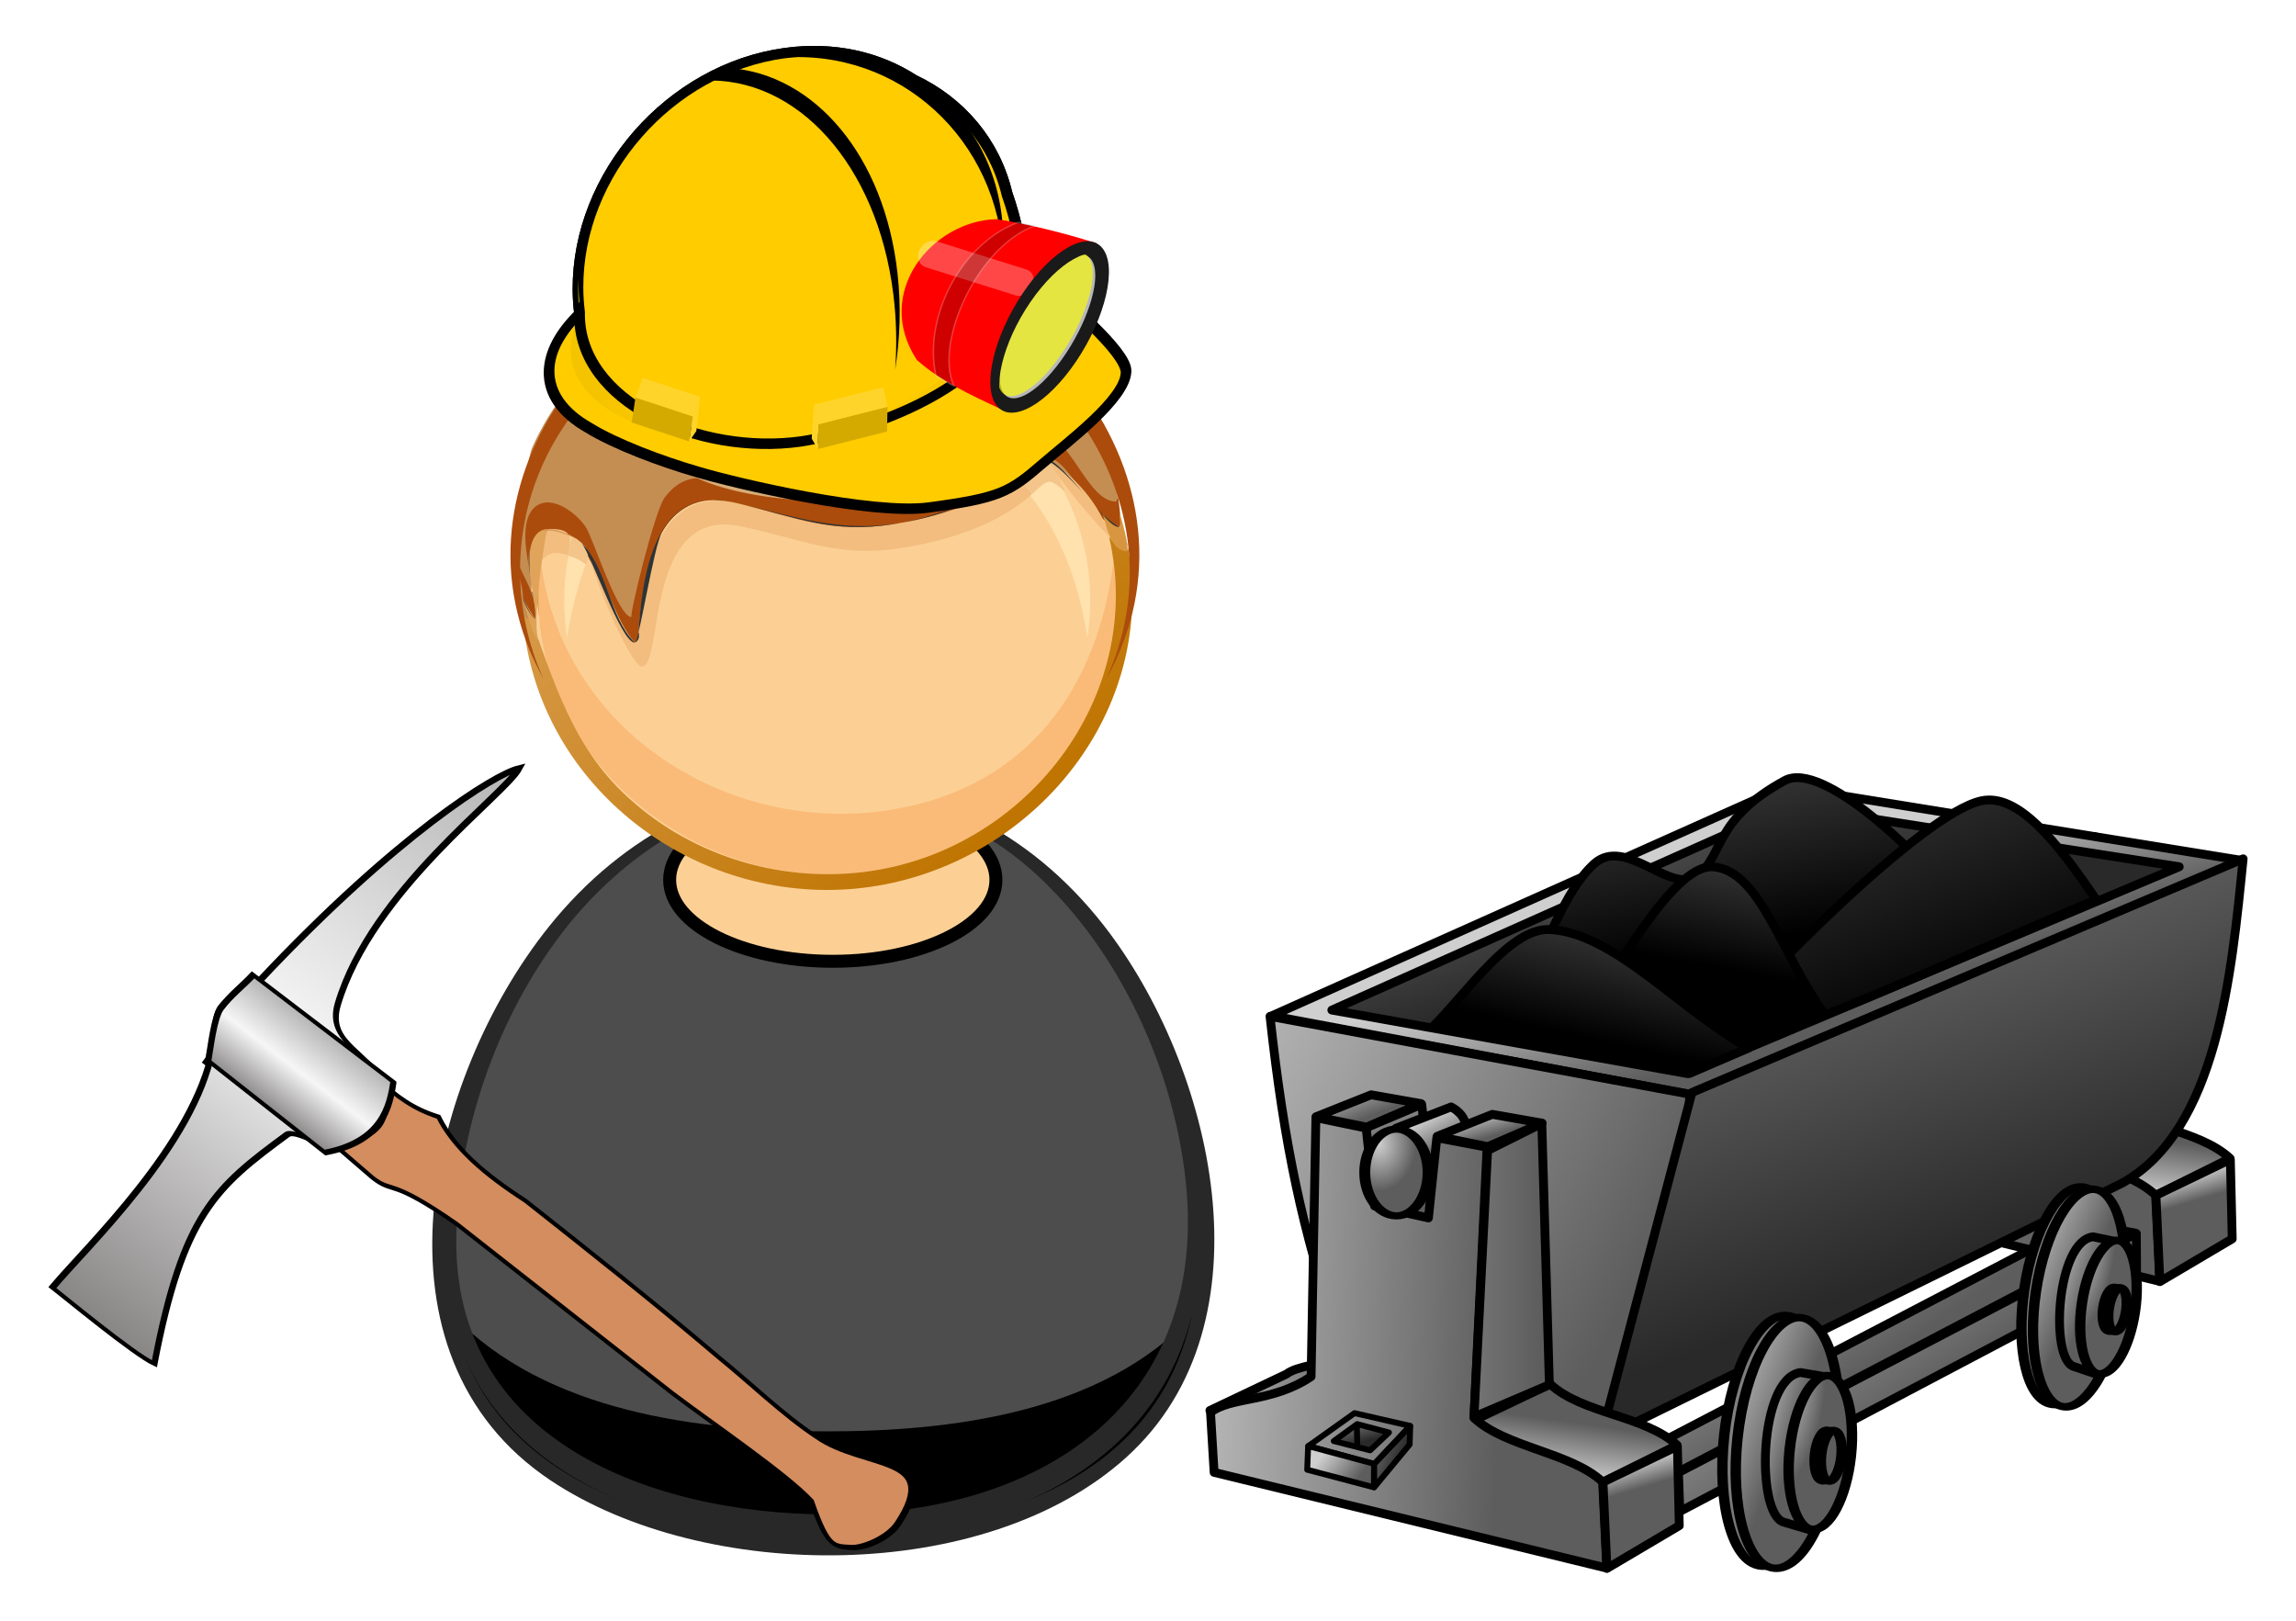 <?xml version="1.0" encoding="UTF-8" standalone="no"?>
<!-- Created with Inkscape (http://www.inkscape.org/) -->

<svg
   xmlns:dc="http://purl.org/dc/elements/1.1/"
   xmlns:cc="http://creativecommons.org/ns#"
   xmlns:rdf="http://www.w3.org/1999/02/22-rdf-syntax-ns#"
   xmlns:svg="http://www.w3.org/2000/svg"
   xmlns="http://www.w3.org/2000/svg"
   xmlns:xlink="http://www.w3.org/1999/xlink"
   xmlns:sodipodi="http://sodipodi.sourceforge.net/DTD/sodipodi-0.dtd"
   xmlns:inkscape="http://www.inkscape.org/namespaces/inkscape"
   width="254.041mm"
   height="179.333mm"
   viewBox="0 0 900.145 635.433"
   id="svg10472"
   version="1.1"
   inkscape:version="0.91 r13725"
   sodipodi:docname="miner.svg"
   inkscape:export-filename="/media/sdb1/_GRAFIKA/2016_05_citizen_monitoring/first_responders/miner.png"
   inkscape:export-xdpi="85"
   inkscape:export-ydpi="85">
  <title
     id="title8399">Miner</title>
  <defs
     id="defs10474">
    <linearGradient
       x1="654.29"
       y1="-254.53"
       gradientTransform="matrix(1.101,-0.158,0.691,0.33,-40.16,-222.83)"
       x2="653.26"
       gradientUnits="userSpaceOnUse"
       y2="-204.24"
       id="linearGradient7500">
      <stop
         offset="0"
         style="stop-color:white"
         id="stop14612" />
      <stop
         offset="1"
         style="stop-color:white;stop-opacity:0"
         id="stop14614" />
    </linearGradient>
    <linearGradient
       x1="379.74"
       y1="-452.61"
       gradientTransform="matrix(0.504,0,0,0.504,34.099,911.79)"
       x2="411.78"
       gradientUnits="userSpaceOnUse"
       y2="-436.19"
       id="linearGradient7502">
      <stop
         offset="0"
         style="stop-color:#f8f8f8"
         id="stop10162" />
      <stop
         offset="1"
         style="stop-color:#6b6b6b"
         id="stop10164" />
    </linearGradient>
    <linearGradient
       x1="310.46"
       y1="-332.05"
       gradientTransform="matrix(0.504,0,0,0.504,6.066,842.39)"
       x2="377.43"
       gradientUnits="userSpaceOnUse"
       y2="-264.31"
       id="linearGradient7504">
      <stop
         offset="0"
         style="stop-color:#e2e2e2;stop-opacity:.858"
         id="stop8366" />
      <stop
         offset=".491"
         style="stop-color:white;stop-opacity:.847"
         id="stop9255" />
      <stop
         offset="1"
         style="stop-color:white;stop-opacity:.403"
         id="stop8368" />
    </linearGradient>
    <linearGradient
       x1="310.46"
       y1="-332.05"
       gradientTransform="matrix(-0.504,0,0,-0.504,414.84,672.86)"
       x2="377.43"
       gradientUnits="userSpaceOnUse"
       y2="-264.31"
       id="linearGradient7506">
      <stop
         offset="0"
         style="stop-color:black;stop-opacity:.574"
         id="stop9267" />
      <stop
         offset=".491"
         style="stop-color:#dfdfdf;stop-opacity:.455"
         id="stop9269" />
      <stop
         offset="1"
         style="stop-color:white;stop-opacity:.403"
         id="stop9271" />
    </linearGradient>
    <linearGradient
       x1="106.8"
       y1="732.45"
       gradientTransform="matrix(1.002,0,0,0.924,139.49,18.687)"
       x2="106.65"
       gradientUnits="userSpaceOnUse"
       y2="714.23"
       id="linearGradient7508">
      <stop
         offset="0"
         style="stop-color:black"
         id="stop7474" />
      <stop
         offset=".659"
         style="stop-color:white"
         id="stop7480" />
      <stop
         offset=".844"
         style="stop-color:white"
         id="stop7482" />
      <stop
         offset="1"
         style="stop-color:#c1c1c1"
         id="stop7476" />
    </linearGradient>
    <linearGradient
       x1="160.37"
       y1="640.96"
       gradientTransform="matrix(0.759,0,0,0.864,192.34,124.69)"
       x2="127.79"
       gradientUnits="userSpaceOnUse"
       y2="633.85"
       id="linearGradient7510">
      <stop
         offset="0"
         style="stop-color:black"
         id="stop2841" />
      <stop
         offset="1"
         style="stop-color:white"
         id="stop2843" />
    </linearGradient>
    <linearGradient
       x1="-270.08"
       x2="-268.41"
       gradientTransform="matrix(100.55,113.72,113.72,-100.55,-25192,76932)"
       y1="460.09"
       gradientUnits="userSpaceOnUse"
       y2="460.09"
       id="XMLID_31_-0">
      <stop
         offset="0"
         style="stop-color:#FFD8BF"
         id="stop142-9" />
      <stop
         offset=".539"
         style="stop-color:#BF7400"
         id="stop144-1" />
      <stop
         offset="1"
         style="stop-color:#000000"
         id="stop146-2" />
    </linearGradient>
    <linearGradient
       x1="-268.27"
       x2="-266.57"
       gradientTransform="matrix(25.13,103.51,103.51,-25.13,-40422,39142)"
       y1="455.77"
       gradientUnits="userSpaceOnUse"
       y2="455.77"
       id="XMLID_32_-6">
      <stop
         offset="0"
         style="stop-color:#FFD8BF"
         id="stop153-68" />
      <stop
         offset=".539"
         style="stop-color:#BF7400"
         id="stop155-3" />
      <stop
         offset="1"
         style="stop-color:#000000"
         id="stop157-3" />
    </linearGradient>
    <linearGradient
       x1="-270.09"
       x2="-268.4"
       gradientTransform="matrix(100.55,113.72,113.72,-100.55,-25192,76932)"
       y1="460.1"
       gradientUnits="userSpaceOnUse"
       y2="460.1"
       id="XMLID_33_-2">
      <stop
         offset="0"
         style="stop-color:#F3C192"
         id="stop172-3" />
      <stop
         offset=".539"
         style="stop-color:#D49035"
         id="stop174-0" />
      <stop
         offset="1"
         style="stop-color:#765735"
         id="stop176-2" />
    </linearGradient>
    <linearGradient
       x1="-268.26"
       x2="-266.58"
       gradientTransform="matrix(25.13,103.51,103.51,-25.13,-40422,39142)"
       y1="455.77"
       gradientUnits="userSpaceOnUse"
       y2="455.77"
       id="XMLID_34_-8">
      <stop
         offset="0"
         style="stop-color:#F3C192"
         id="stop183-2" />
      <stop
         offset=".539"
         style="stop-color:#D49035"
         id="stop185-6" />
      <stop
         offset="1"
         style="stop-color:#765735"
         id="stop187-1" />
    </linearGradient>
    <radialGradient
       r="1.685"
       gradientTransform="matrix(32.319,0,0,-32.319,9620.6,15112)"
       cx="-296.49"
       cy="466.06"
       gradientUnits="userSpaceOnUse"
       id="XMLID_35_-7">
      <stop
         offset="0"
         style="stop-color:#FFFA5F"
         id="stop192-1" />
      <stop
         offset="1"
         style="stop-color:#9F3300"
         id="stop194-8" />
    </radialGradient>
    <linearGradient
       x1="-265.15"
       x2="-263.48"
       gradientTransform="matrix(0,-132.47,-132.47,0,62635,-34991)"
       y1="472.53"
       gradientUnits="userSpaceOnUse"
       y2="472.53"
       id="XMLID_21_-9">
      <stop
         offset="0"
         style="stop-color:#7FB5F7"
         id="stop16-9" />
      <stop
         offset="1"
         style="stop-color:#063DA7"
         id="stop18-4" />
    </linearGradient>
    <linearGradient
       x1="-265.16"
       x2="-263.47"
       gradientTransform="matrix(0,-132.47,-132.47,0,62635,-34991)"
       y1="472.55"
       gradientUnits="userSpaceOnUse"
       y2="472.55"
       id="XMLID_22_-9">
      <stop
         offset="0"
         style="stop-color:#7ED8FC"
         id="stop23-3" />
      <stop
         offset="1"
         style="stop-color:#0649AA"
         id="stop25-9" />
    </linearGradient>
    <linearGradient
       x1="-265.16"
       x2="-263.47"
       gradientTransform="matrix(0,-132.47,-132.47,0,62635,-34991)"
       y1="472.53"
       gradientUnits="userSpaceOnUse"
       y2="472.53"
       id="XMLID_23_-18">
      <stop
         offset="0"
         style="stop-color:#5471AF"
         id="stop30-2" />
      <stop
         offset="1"
         style="stop-color:#042676"
         id="stop32-7" />
    </linearGradient>
    <linearGradient
       x1="-265.15"
       x2="-263.47"
       gradientTransform="matrix(0,-132.47,-132.47,0,62635,-34991)"
       y1="472.53"
       gradientUnits="userSpaceOnUse"
       y2="472.53"
       id="XMLID_24_-9">
      <stop
         offset="0"
         style="stop-color:#68A0F2"
         id="stop37-1" />
      <stop
         offset="1"
         style="stop-color:#0536A3"
         id="stop39-9" />
    </linearGradient>
    <radialGradient
       r="1.67"
       gradientTransform="matrix(16.729,-0.005,-0.005,-16.729,5488.5,7876.9)"
       cx="-325.75"
       cy="466.57"
       gradientUnits="userSpaceOnUse"
       id="XMLID_29_-4">
      <stop
         offset="0"
         style="stop-color:#B9DAF4"
         id="stop94-7" />
      <stop
         offset="1"
         style="stop-color:#7A97CB"
         id="stop96-0" />
    </radialGradient>
    <linearGradient
       x1="-257.44"
       x2="-255.81"
       gradientTransform="matrix(-0.992,-12.804,-12.804,0.992,6744.6,-3744.8)"
       y1="543.15"
       gradientUnits="userSpaceOnUse"
       y2="543.15"
       id="XMLID_30_-5">
      <stop
         offset="0"
         style="stop-color:#FFFFFF"
         id="stop111-9" />
      <stop
         offset=".463"
         style="stop-color:#FDFEFF"
         id="stop113-8" />
      <stop
         offset=".629"
         style="stop-color:#F6FAFF"
         id="stop115-8" />
      <stop
         offset=".748"
         style="stop-color:#EBF4FF"
         id="stop117-19" />
      <stop
         offset=".844"
         style="stop-color:#DAEAFF"
         id="stop119-64" />
      <stop
         offset=".925"
         style="stop-color:#C4DEFF"
         id="stop121-2" />
      <stop
         offset=".997"
         style="stop-color:#A9D0FF"
         id="stop123-0" />
      <stop
         offset="1"
         style="stop-color:#A8CFFF"
         id="stop125-2" />
    </linearGradient>
    <radialGradient
       r="1.685"
       gradientTransform="matrix(32.319,0,0,-32.319,9620.6,15112)"
       cx="-296.49"
       cy="466.06"
       gradientUnits="userSpaceOnUse"
       id="XMLID_35_-7-3">
      <stop
         offset="0"
         style="stop-color:#FFFA5F"
         id="stop192-1-3" />
      <stop
         offset="1"
         style="stop-color:#9F3300"
         id="stop194-8-7" />
    </radialGradient>
    <linearGradient
       x1="-346.29"
       x2="-344.6"
       gradientTransform="matrix(11.5,4,4,-11.5,2213.4,6484.9)"
       y1="440.47"
       gradientUnits="userSpaceOnUse"
       y2="440.47"
       id="XMLID_36_-0">
      <stop
         offset="0"
         style="stop-color:#FFFFFF"
         id="stop201-7" />
      <stop
         offset="1"
         style="stop-color:#818181"
         id="stop203-7" />
    </linearGradient>
    <radialGradient
       r="1.665"
       gradientTransform="matrix(29.207,0,0,-29.207,9361.963,13701.141)"
       cx="-293.68"
       cy="462.75"
       gradientUnits="userSpaceOnUse"
       id="XMLID_15_">
      <stop
         offset="0"
         style="stop-color:#FFFA5F"
         id="stop6" />
      <stop
         offset="1"
         style="stop-color:#9F3300"
         id="stop8" />
    </radialGradient>
    <linearGradient
       x1="23.133"
       x2="26.216"
       y1="63.772"
       gradientUnits="userSpaceOnUse"
       y2="63.772"
       id="XMLID_18_"
       gradientTransform="translate(746.863,136.141)">
      <stop
         offset="0"
         style="stop-color:#9CD305"
         id="stop50" />
      <stop
         offset="1"
         style="stop-color:#084703"
         id="stop52" />
    </linearGradient>
    <radialGradient
       r="1.655"
       gradientTransform="matrix(16.729,-0.005,-0.005,-16.729,6044.263,7904.141)"
       cx="-314.28"
       cy="460.08"
       gradientUnits="userSpaceOnUse"
       id="XMLID_20_">
      <stop
         offset="0"
         style="stop-color:#B9DAF4"
         id="stop69" />
      <stop
         offset="1"
         style="stop-color:#7A97CB"
         id="stop71" />
    </radialGradient>
    <linearGradient
       x1="-269.39"
       x2="-267.74"
       gradientTransform="matrix(103.4,116.94,116.94,-103.4,-25383.137,79303.141)"
       y1="461.41"
       gradientUnits="userSpaceOnUse"
       y2="461.41"
       id="XMLID_22_-6">
      <stop
         offset="0"
         style="stop-color:#FFD8BF"
         id="stop117-1" />
      <stop
         offset=".539"
         style="stop-color:#BF7400"
         id="stop119-6" />
      <stop
         offset="1"
         style="stop-color:#000000"
         id="stop121-3" />
    </linearGradient>
    <linearGradient
       x1="-269.41"
       x2="-267.71"
       gradientTransform="matrix(103.4,116.94,116.94,-103.4,-25383.137,79303.141)"
       y1="461.3"
       gradientUnits="userSpaceOnUse"
       y2="461.3"
       id="XMLID_23_-1">
      <stop
         offset="0"
         style="stop-color:#F3C192"
         id="stop136" />
      <stop
         offset=".539"
         style="stop-color:#D49035"
         id="stop138" />
      <stop
         offset="1"
         style="stop-color:#765735"
         id="stop140" />
    </linearGradient>
    <linearGradient
       x1="-269.44"
       x2="-267.68"
       gradientTransform="matrix(103.4,116.94,116.94,-103.4,-25383.137,79303.141)"
       y1="461.6"
       gradientUnits="userSpaceOnUse"
       y2="461.6"
       id="XMLID_24_-3">
      <stop
         offset="0"
         style="stop-color:#F3C192"
         id="stop149" />
      <stop
         offset=".539"
         style="stop-color:#D49035"
         id="stop151" />
      <stop
         offset="1"
         style="stop-color:#765735"
         id="stop153-6" />
    </linearGradient>
    <radialGradient
       r="1.675"
       gradientTransform="matrix(40.852,0,0,-40.852,12463.863,19124.141)"
       cx="-285.76"
       cy="463.54"
       gradientUnits="userSpaceOnUse"
       id="XMLID_25_">
      <stop
         offset="0"
         style="stop-color:#FFFA5F"
         id="stop166" />
      <stop
         offset="1"
         style="stop-color:#9F3300"
         id="stop168" />
    </radialGradient>
    <radialGradient
       r="66.307"
       gradientTransform="matrix(-0.724,-0.341,0.196,-1.118,11.876,-33.153)"
       cx="-58.842"
       cy="-34.985"
       gradientUnits="userSpaceOnUse"
       id="radialGradient26">
      <stop
         offset="0"
         style="stop-color:#ffffff"
         id="stop28" />
      <stop
         offset="1"
         style="stop-color:#f9edd1"
         id="stop30" />
    </radialGradient>
    <linearGradient
       x1="20.372"
       y1="45.419"
       gradientTransform="matrix(0.696,0.394,0.394,-0.696,0.005,34.525)"
       x2="79.471"
       gradientUnits="userSpaceOnUse"
       y2="45.419"
       id="linearGradient44">
      <stop
         offset="0"
         style="stop-color:#fffefc"
         id="stop46" />
      <stop
         offset="1"
         style="stop-color:#ada899"
         id="stop48" />
    </linearGradient>
    <radialGradient
       r="16.675"
       gradientTransform="matrix(-0.777,0.19,-0.157,-1.048,0.462,37.574)"
       cx="-30.368"
       cy="1.655"
       gradientUnits="userSpaceOnUse"
       fx="-29.583"
       id="radialGradient64">
      <stop
         offset="0"
         style="stop-color:#fcef43"
         id="stop66" />
      <stop
         offset="1"
         style="stop-color:#ea8a21"
         id="stop68" />
    </radialGradient>
    <radialGradient
       r="19.05"
       gradientTransform="matrix(-0.774,0.203,-0.16,-1.135,-0.983,27.521)"
       cx="-64.731"
       cy="-3.623"
       gradientUnits="userSpaceOnUse"
       fx="-63.835"
       id="radialGradient90">
      <stop
         offset="0"
         style="stop-color:#fcef43"
         id="stop92-6" />
      <stop
         offset="1"
         style="stop-color:#ea8a21"
         id="stop94-9" />
    </radialGradient>
    <linearGradient
       inkscape:collect="always"
       xlink:href="#linearGradient3570"
       id="linearGradient25673"
       gradientUnits="userSpaceOnUse"
       gradientTransform="matrix(201.1,227.43,227.43,-201.1,-50555,153920)"
       x1="-270.08"
       y1="460.09"
       x2="-268.41"
       y2="460.09" />
    <linearGradient
       id="linearGradient3570"
       y2="460.09"
       gradientUnits="userSpaceOnUse"
       x2="-268.41"
       gradientTransform="matrix(201.1,227.43,227.43,-201.1,-50555,153920)"
       y1="460.09"
       x1="-270.08"
       inkscape:collect="always">
      <stop
         id="stop142-1"
         style="stop-color:#FFD8BF"
         offset="0" />
      <stop
         id="stop144-2"
         style="stop-color:#BF7400"
         offset=".539" />
      <stop
         id="stop146-7"
         style="stop-color:#000000"
         offset="1" />
    </linearGradient>
    <linearGradient
       inkscape:collect="always"
       xlink:href="#linearGradient3558"
       id="linearGradient25675"
       gradientUnits="userSpaceOnUse"
       gradientTransform="matrix(201.1,227.43,227.43,-201.1,-50555,153920)"
       x1="-270.09"
       y1="460.1"
       x2="-268.4"
       y2="460.1" />
    <linearGradient
       id="linearGradient3558"
       y2="460.1"
       gradientUnits="userSpaceOnUse"
       x2="-268.4"
       gradientTransform="matrix(201.1,227.43,227.43,-201.1,-50555,153920)"
       y1="460.1"
       x1="-270.09"
       inkscape:collect="always">
      <stop
         id="stop172-8"
         style="stop-color:#F3C192"
         offset="0" />
      <stop
         id="stop174-8"
         style="stop-color:#D49035"
         offset=".539" />
      <stop
         id="stop176-8"
         style="stop-color:#765735"
         offset="1" />
    </linearGradient>
    <linearGradient
       gradientUnits="userSpaceOnUse"
       y2="471.192"
       x2="257.271"
       y1="471.192"
       x1="-151.094"
       id="linearGradient3875"
       xlink:href="#linearGradient6167"
       inkscape:collect="always"
       gradientTransform="translate(-345.915,-71.582)" />
    <linearGradient
       id="linearGradient6167">
      <stop
         id="stop6169"
         offset="0"
         style="stop-color:#888585;stop-opacity:1;" />
      <stop
         style="stop-color:#f6f6f6;stop-opacity:1;"
         offset="0.5"
         id="stop6175" />
      <stop
         id="stop6171"
         offset="1"
         style="stop-color:#b3b3b3;stop-opacity:1;" />
    </linearGradient>
    <linearGradient
       gradientUnits="userSpaceOnUse"
       y2="471.024"
       x2="67.068"
       y1="471.024"
       x1="8.951"
       id="linearGradient3867"
       xlink:href="#linearGradient6167"
       inkscape:collect="always"
       gradientTransform="translate(-345.915,-71.582)" />
    <linearGradient
       x1="217.05"
       y1="970.61"
       gradientTransform="matrix(2.106,0,0,1.028,102.5,-641)"
       x2="226.18"
       gradientUnits="userSpaceOnUse"
       xlink:href="#linearGradient6048"
       y2="938.22"
       id="linearGradient14247" />
    <linearGradient
       id="linearGradient6048">
      <stop
         offset="0"
         style="stop-color:#cfcfcf"
         id="stop6049" />
      <stop
         offset="1"
         style="stop-color:#5d5d5d"
         id="stop6050" />
    </linearGradient>
    <linearGradient
       x1="162.94"
       y1="580"
       gradientTransform="matrix(1.382,0,0,1.567,102.5,-641)"
       x2="332.33"
       gradientUnits="userSpaceOnUse"
       xlink:href="#linearGradient6048"
       y2="588.27"
       id="linearGradient14251" />
    <linearGradient
       x1="215.41"
       y1="990.95"
       gradientTransform="matrix(2.447,0,0,0.885,-243.41,-461.58)"
       x2="313.98"
       gradientUnits="userSpaceOnUse"
       xlink:href="#linearGradient6048"
       y2="1042.8"
       id="linearGradient14217" />
    <linearGradient
       x1="355.22"
       y1="311.31"
       gradientTransform="matrix(0.777,0,0,2.789,102.5,-641)"
       x2="622.9"
       gradientUnits="userSpaceOnUse"
       xlink:href="#linearGradient6048"
       y2="312.83"
       id="linearGradient14237" />
    <linearGradient
       x1="176.89"
       y1="878.46"
       gradientTransform="matrix(2.447,0,0,0.885,207.39,-424.39)"
       x2="186.85"
       gradientUnits="userSpaceOnUse"
       xlink:href="#linearGradient6048"
       y2="890.49"
       id="linearGradient14235" />
    <linearGradient
       x1="254.38"
       y1="734.85"
       gradientTransform="matrix(2.586,0,0,0.838,-243.41,-461.58)"
       x2="313.92"
       gradientUnits="userSpaceOnUse"
       xlink:href="#linearGradient6048"
       y2="789.95"
       id="linearGradient11714" />
    <linearGradient
       x1="141.55"
       y1="817.93"
       gradientTransform="matrix(1.904,0,0,1.137,-243.41,-461.58)"
       x2="191.15"
       gradientUnits="userSpaceOnUse"
       xlink:href="#linearGradient6048"
       y2="831.15"
       id="linearGradient9815" />
    <linearGradient
       x1="130.17"
       y1="495.55"
       gradientTransform="matrix(1.431,0,0,1.513,-243.41,-461.58)"
       x2="357.63"
       gradientUnits="userSpaceOnUse"
       xlink:href="#linearGradient6048"
       y2="622.31"
       id="linearGradient11082" />
    <linearGradient
       x1="215.41"
       y1="990.95"
       gradientTransform="matrix(2.447,0,0,0.885,-265.07,-488.85)"
       x2="313.98"
       gradientUnits="userSpaceOnUse"
       xlink:href="#linearGradient6048"
       y2="1042.8"
       id="linearGradient14874" />
    <linearGradient
       x1="449.02"
       y1="487.45"
       gradientTransform="matrix(1.547,0,0,1.4,-243.41,-461.58)"
       x2="498.87"
       gradientUnits="userSpaceOnUse"
       xlink:href="#linearGradient11708"
       y2="610.28"
       id="linearGradient11707" />
    <linearGradient
       id="linearGradient11708">
      <stop
         offset="0"
         style="stop-color:#5d5d5d"
         id="stop11709" />
      <stop
         offset="1"
         style="stop-color:#292929"
         id="stop11710" />
    </linearGradient>
    <linearGradient
       x1="217.05"
       y1="970.61"
       gradientTransform="matrix(2.106,0,0,1.028,-243.41,-461.58)"
       x2="226.18"
       gradientUnits="userSpaceOnUse"
       xlink:href="#linearGradient6048"
       y2="938.22"
       id="linearGradient8564" />
    <linearGradient
       x1="139.12"
       y1="859.62"
       gradientTransform="matrix(2.447,0,0,0.885,-210.99,-455.38)"
       x2="156.26"
       gradientUnits="userSpaceOnUse"
       xlink:href="#linearGradient6048"
       y2="875.36"
       id="linearGradient9817" />
    <linearGradient
       x1="328.52"
       y1="445.1"
       gradientTransform="matrix(1.234,0,0,1.756,-243.41,-461.58)"
       x2="333.61"
       gradientUnits="userSpaceOnUse"
       xlink:href="#linearGradient6048"
       y2="458.29"
       id="linearGradient6056" />
    <linearGradient
       x1="156.27"
       y1="928.82"
       gradientTransform="matrix(2.447,0,0,0.885,-243.41,-461.58)"
       x2="162.14"
       gradientUnits="userSpaceOnUse"
       xlink:href="#linearGradient6048"
       y2="933.1"
       id="linearGradient9819" />
    <linearGradient
       x1="162.94"
       y1="580"
       gradientTransform="matrix(1.382,0,0,1.567,-243.41,-461.58)"
       x2="332.33"
       gradientUnits="userSpaceOnUse"
       xlink:href="#linearGradient6048"
       y2="588.27"
       id="linearGradient7939" />
    <radialGradient
       inkscape:collect="always"
       xlink:href="#linearGradient6048"
       id="radialGradient26105"
       gradientUnits="userSpaceOnUse"
       gradientTransform="scale(0.547,1.828)"
       cx="876.84"
       cy="328.01"
       r="167.69" />
    <linearGradient
       x1="177.63"
       y1="913.29"
       gradientTransform="matrix(2.03,0,0,1.067,-243.41,-461.58)"
       x2="180.96"
       gradientUnits="userSpaceOnUse"
       xlink:href="#linearGradient11708"
       y2="920.23"
       id="linearGradient12964" />
    <linearGradient
       x1="188.76"
       y1="836.9"
       gradientTransform="matrix(1.828,0,0,1.185,-243.41,-461.58)"
       x2="203.49"
       gradientUnits="userSpaceOnUse"
       xlink:href="#linearGradient6048"
       y2="844.19"
       id="linearGradient14211" />
    <linearGradient
       x1="328.87"
       y1="528.68"
       gradientTransform="matrix(1.163,0,0,1.862,-243.41,-461.58)"
       x2="340.42"
       gradientUnits="userSpaceOnUse"
       xlink:href="#linearGradient11708"
       y2="535.12"
       id="linearGradient14215" />
    <linearGradient
       x1="181.08"
       y1="717.42"
       gradientTransform="matrix(2.59,0,0,0.836,-243.41,-461.58)"
       x2="242.92"
       gradientUnits="userSpaceOnUse"
       xlink:href="#linearGradient11708"
       y2="781.55"
       id="linearGradient11718" />
    <radialGradient
       r="52.277"
       gradientTransform="scale(0.719,1.391)"
       cx="585.98"
       cy="470.35"
       gradientUnits="userSpaceOnUse"
       xlink:href="#linearGradient6048"
       id="radialGradient6052" />
    <linearGradient
       x1="176.89"
       y1="878.46"
       gradientTransform="matrix(2.447,0,0,0.885,-243.41,-461.58)"
       x2="186.85"
       gradientUnits="userSpaceOnUse"
       xlink:href="#linearGradient6048"
       y2="890.49"
       id="linearGradient6686" />
    <linearGradient
       x1="355.22"
       y1="311.31"
       gradientTransform="matrix(0.777,0,0,2.789,-243.41,-461.58)"
       x2="622.9"
       gradientUnits="userSpaceOnUse"
       xlink:href="#linearGradient6048"
       y2="312.83"
       id="linearGradient7313" />
    <linearGradient
       x1="139.12"
       y1="859.62"
       gradientTransform="matrix(2.447,0,0,0.885,-243.41,-461.58)"
       x2="156.26"
       gradientUnits="userSpaceOnUse"
       xlink:href="#linearGradient6048"
       y2="875.36"
       id="linearGradient6682" />
    <linearGradient
       x1="176.89"
       y1="878.46"
       gradientTransform="matrix(2.447,0,0,0.885,-138.53,-244.98)"
       x2="186.85"
       gradientUnits="userSpaceOnUse"
       xlink:href="#linearGradient6048"
       y2="890.49"
       id="linearGradient8566" />
    <linearGradient
       inkscape:collect="always"
       xlink:href="#linearGradient6048"
       id="linearGradient26107"
       gradientUnits="userSpaceOnUse"
       gradientTransform="scale(0.555,1.802)"
       x1="950.23"
       y1="339.08"
       x2="992.74"
       y2="366.24" />
    <linearGradient
       x1="879.78"
       y1="365.68"
       gradientTransform="matrix(0.897,0.133,-0.349,2.364,-104.41,-572.1)"
       x2="907.35"
       gradientUnits="userSpaceOnUse"
       xlink:href="#linearGradient6048"
       y2="378.45"
       id="linearGradient17999" />
    <radialGradient
       inkscape:collect="always"
       xlink:href="#linearGradient6048"
       id="radialGradient26109"
       gradientUnits="userSpaceOnUse"
       gradientTransform="scale(0.547,1.828)"
       cx="974.29"
       cy="320.05"
       r="42.668" />
    <radialGradient
       inkscape:collect="always"
       xlink:href="#linearGradient6048"
       id="radialGradient26111"
       gradientUnits="userSpaceOnUse"
       gradientTransform="scale(0.547,1.828)"
       cx="876.84"
       cy="328.01"
       r="167.69" />
    <radialGradient
       inkscape:collect="always"
       xlink:href="#linearGradient6048"
       id="radialGradient26113"
       gradientUnits="userSpaceOnUse"
       gradientTransform="scale(0.547,1.828)"
       cx="889.97"
       cy="325.7"
       r="123.73" />
    <radialGradient
       inkscape:collect="always"
       xlink:href="#linearGradient6048"
       id="radialGradient26115"
       gradientUnits="userSpaceOnUse"
       gradientTransform="scale(0.547,1.828)"
       cx="876.84"
       cy="328.01"
       r="167.69" />
    <linearGradient
       x1="879.78"
       y1="365.68"
       gradientTransform="matrix(1.034,0.112,-0.296,2.727,-431.86,-598.14)"
       x2="907.35"
       gradientUnits="userSpaceOnUse"
       xlink:href="#linearGradient6048"
       y2="378.45"
       id="linearGradient18009" />
    <radialGradient
       r="42.668"
       gradientTransform="scale(0.547,1.828)"
       cx="974.29"
       cy="320.05"
       gradientUnits="userSpaceOnUse"
       xlink:href="#linearGradient6048"
       id="radialGradient15503" />
    <radialGradient
       r="167.69"
       gradientTransform="scale(0.547,1.828)"
       cx="876.84"
       cy="328.01"
       gradientUnits="userSpaceOnUse"
       xlink:href="#linearGradient6048"
       id="radialGradient15499" />
    <radialGradient
       r="123.73"
       gradientTransform="scale(0.547,1.828)"
       cx="889.97"
       cy="325.7"
       gradientUnits="userSpaceOnUse"
       xlink:href="#linearGradient6048"
       id="radialGradient17373" />
    <linearGradient
       x1="283.14"
       y1="544.04"
       gradientTransform="matrix(2.02,0,0,1.072,-243.41,-461.58)"
       x2="310.21"
       gradientUnits="userSpaceOnUse"
       xlink:href="#linearGradient19891"
       y2="621.52"
       id="linearGradient21775" />
    <linearGradient
       id="linearGradient19891">
      <stop
         offset="0"
         style="stop-color:#303030"
         id="stop19892" />
      <stop
         offset="1"
         style="stop-color:#000000"
         id="stop19893" />
    </linearGradient>
    <linearGradient
       x1="356.59"
       y1="500.32"
       gradientTransform="matrix(1.825,0,0,1.187,-243.41,-461.58)"
       x2="411.77"
       gradientUnits="userSpaceOnUse"
       xlink:href="#linearGradient19891"
       y2="596.46"
       id="linearGradient21774" />
    <linearGradient
       x1="366.8"
       y1="490.91"
       gradientTransform="matrix(1.694,0,0,1.278,-243.41,-461.58)"
       x2="355.54"
       gradientUnits="userSpaceOnUse"
       xlink:href="#linearGradient19891"
       y2="536.1"
       id="linearGradient21773" />
    <linearGradient
       x1="278.43"
       y1="675.68"
       gradientTransform="matrix(2.142,0,0,1.011,-243.41,-461.58)"
       x2="254.63"
       gradientUnits="userSpaceOnUse"
       xlink:href="#linearGradient19891"
       y2="726.86"
       id="linearGradient21772" />
    <radialGradient
       inkscape:collect="always"
       r="155.62"
       gradientTransform="matrix(1.121,-1.8784e-8,0,0.38,6174.9,535.82)"
       cx="-5153.7"
       cy="987.1"
       gradientUnits="userSpaceOnUse"
       id="radialGradient4171">
      <stop
         offset="0"
         style="stop-color:#000000;stop-opacity:0"
         id="stop3903" />
      <stop
         offset=".1"
         style="stop-color:#000000;stop-opacity:0"
         id="stop3911" />
      <stop
         offset="1"
         style="stop-color:#000000"
         id="stop3905" />
    </radialGradient>
    <filter
       style="color-interpolation-filters:sRGB"
       inkscape:collect="always"
       id="filter3897">
      <feGaussianBlur
         inkscape:collect="always"
         stdDeviation="2.937"
         id="feGaussianBlur3899" />
    </filter>
    <filter
       style="color-interpolation-filters:sRGB"
       inkscape:collect="always"
       height="1.23"
       x="-0.057"
       y="-0.115"
       width="1.113"
       id="filter4049">
      <feGaussianBlur
         inkscape:collect="always"
         stdDeviation="1.038"
         id="feGaussianBlur4051" />
    </filter>
    <filter
       style="color-interpolation-filters:sRGB"
       inkscape:collect="always"
       height="1.267"
       x="-0.053"
       y="-0.134"
       width="1.106"
       id="filter4045">
      <feGaussianBlur
         inkscape:collect="always"
         stdDeviation="1.038"
         id="feGaussianBlur4047" />
    </filter>
    <filter
       style="color-interpolation-filters:sRGB"
       inkscape:collect="always"
       height="1.169"
       x="-0.615"
       y="-0.084"
       width="2.23"
       id="filter4041">
      <feGaussianBlur
         inkscape:collect="always"
         stdDeviation="1.038"
         id="feGaussianBlur4043" />
    </filter>
    <filter
       style="color-interpolation-filters:sRGB"
       inkscape:collect="always"
       height="1.179"
       x="-0.211"
       y="-0.089"
       width="1.421"
       id="filter3902">
      <feGaussianBlur
         inkscape:collect="always"
         stdDeviation="0.883"
         id="feGaussianBlur3904" />
    </filter>
    <filter
       style="color-interpolation-filters:sRGB"
       inkscape:collect="always"
       height="1.162"
       x="-0.113"
       y="-0.081"
       width="1.227"
       id="filter3898">
      <feGaussianBlur
         inkscape:collect="always"
         stdDeviation="0.883"
         id="feGaussianBlur3900" />
    </filter>
    <filter
       style="color-interpolation-filters:sRGB"
       inkscape:collect="always"
       height="1.114"
       x="-0.229"
       y="-0.057"
       width="1.458"
       id="filter3894">
      <feGaussianBlur
         inkscape:collect="always"
         stdDeviation="0.883"
         id="feGaussianBlur3896" />
    </filter>
    <filter
       style="color-interpolation-filters:sRGB"
       inkscape:collect="always"
       height="2.449"
       x="-0.311"
       y="-0.725"
       width="1.623"
       id="filter6696-0-1">
      <feGaussianBlur
         inkscape:collect="always"
         stdDeviation="25.014"
         id="feGaussianBlur6698-1-3" />
    </filter>
    <filter
       style="color-interpolation-filters:sRGB"
       inkscape:collect="always"
       id="filter6710-2">
      <feGaussianBlur
         inkscape:collect="always"
         stdDeviation="4.951"
         id="feGaussianBlur6712-9" />
    </filter>
    <filter
       style="color-interpolation-filters:sRGB"
       inkscape:collect="always"
       id="filter6718-1">
      <feGaussianBlur
         inkscape:collect="always"
         stdDeviation="6.601"
         id="feGaussianBlur6720-3" />
    </filter>
    <linearGradient
       inkscape:collect="always"
       xlink:href="#linearGradient6048"
       id="linearGradient8397"
       gradientUnits="userSpaceOnUse"
       gradientTransform="scale(0.555,1.802)"
       x1="950.23"
       y1="339.08"
       x2="992.74"
       y2="366.24" />
  </defs>
  <sodipodi:namedview
     id="base"
     pagecolor="#ffffff"
     bordercolor="#666666"
     borderopacity="1.0"
     inkscape:pageopacity="0.0"
     inkscape:pageshadow="2"
     inkscape:zoom="0.7"
     inkscape:cx="136.86574"
     inkscape:cy="247.6214"
     inkscape:document-units="px"
     inkscape:current-layer="layer1"
     showgrid="false"
     fit-margin-top="5"
     fit-margin-left="5"
     fit-margin-right="5"
     fit-margin-bottom="5"
     inkscape:window-width="1920"
     inkscape:window-height="1125"
     inkscape:window-x="0"
     inkscape:window-y="0"
     inkscape:window-maximized="1" />
  <g
     inkscape:label="Vrstva 1"
     inkscape:groupmode="layer"
     id="layer1"
     transform="translate(359.889,-33.848)">
    <g
       transform="matrix(4.123,0,0,4.123,-5155.467,-577.862)"
       id="g26365">
      <path
         id="path25609"
         style="fill:#4d4d4d;fill-opacity:1"
         inkscape:connector-curvature="0"
         d="m -8.75,263.17 c 0,45.938 -44.044,62.126 -83.516,61.114 -43.836,-1.126 -82.184,-23.902 -76.4,-72.264 4.978,-41.648 37.762,-89.402 84.358,-86.64 47.516,2.814 75.558,54.864 75.558,97.79"
         transform="matrix(0.453,0,0,0.453,1281.684,148.153)" />
      <path
         id="path25611"
         style="fill:#4d4d4d;fill-opacity:1"
         inkscape:connector-curvature="0"
         d="m -88.01,167.02 c -45.336,0 -75.902,47.8 -79.278,88.666 -3.9,47.282 37.326,66.856 78.942,66.856 -37.754,0 -78.34,-16.924 -76.442,-60.542 1.818,-41.78 34.532,-74.728 76.748,-74.728 40.208,0 71.12,29.5 74.434,69.33 3.802,45.754 -33.596,65.94 -74.678,65.94 40.186,0 79.44,-18.68 77.662,-64.026 -1.636,-41.788 -30.726,-91.496 -77.388,-91.496"
         transform="matrix(0.453,0,0,0.453,1281.684,148.153)" />
      <path
         id="path25613"
         style="fill:#282828;fill-opacity:1"
         inkscape:connector-curvature="0"
         d="m -146.54,195.03 c -25.348,31.744 -39.262,89.712 0.402,116.18 32.26,21.52 91.224,21.96 120.86,-4.856 31.268,-28.296 18.122,-82.32 -4.734,-111.62 -31.412,-40.256 -84.782,-39.366 -116.53,0.296 m -21.37,69.566 c 0,-44.65 33.046,-100.67 83.424,-97.744 45.376,2.636 72.616,50.884 74.168,91.98 1.646,43.63 -34.196,62.89 -73.616,63.928 -37.66,0.996 -83.976,-13.12 -83.976,-58.164"
         transform="matrix(0.453,0,0,0.453,1281.684,148.153)" />
      <path
         id="path25615"
         style="fill:#000000;fill-opacity:1"
         inkscape:connector-curvature="0"
         d="m -88.138,300.92 c -26.774,0 -59.094,-4.014 -78.618,-24.488 6.86,34.126 43.316,45.49 73.982,46.324 32.876,0.896 73.282,-8.804 81.144,-45.872 -18.952,20.148 -50.358,24.036 -76.508,24.036"
         transform="matrix(0.453,0,0,0.453,1281.684,148.153)" />
      <path
         id="path25617"
         style="fill:#282828;fill-opacity:1"
         inkscape:connector-curvature="0"
         d="m -88.01,166.15 c 42.562,0 70.616,43.026 75.084,81.346 5.168,44.314 -25.76,68.4 -67.51,70.664 -37.476,2.026 -85.5,-11.688 -85.5,-56.956 0,-41.454 28.508,-91.786 73.924,-94.936 -45.49,3.078 -74.742,52.352 -76.416,93.964 -1.908,47.352 43.712,64.216 84.108,63.176 41.912,-1.078 77.856,-22.838 74.376,-68.742 -3.116,-41.06 -32.382,-88.516 -78.066,-88.516"
         transform="matrix(0.453,0,0,0.453,1281.684,148.153)" />
      <ellipse
         ry="17.094"
         rx="34.245"
         cy="185.155"
         cx="-86.902"
         id="ellipse25619"
         style="opacity:1;fill:#fcd095;fill-opacity:1;stroke:#000000;stroke-width:2.719;stroke-linecap:butt;stroke-linejoin:round;stroke-miterlimit:4;stroke-dasharray:none;stroke-dashoffset:0;stroke-opacity:1"
         transform="matrix(0.453,0,0,0.453,1281.684,148.153)" />
      <path
         id="path25621"
         style="fill:#fcd095"
         inkscape:connector-curvature="0"
         d="m -25.752,125.71 c 0,33.638 -29.408,59.89 -62.32,59.89 -32.912,0 -62.318,-26.25 -62.318,-59.89 0,-33.648 29.39,-59.922 62.318,-59.922 32.932,0 62.32,26.27 62.32,59.922"
         transform="matrix(0.453,0,0,0.453,1281.684,148.153)" />
      <path
         id="path25623"
         style="fill:#ffe2ae"
         inkscape:connector-curvature="0"
         d="m -129.87,103.22 c 14.21,-16.636 38.996,-20.75 59.366,-15.128 22.334,6.164 33.676,24.218 37.052,46.194 4.964,-32.678 -22.32,-61.014 -54.622,-61.014 -32.338,0 -59.57,28.358 -54.618,61.042 1.686,-10.952 5.542,-22.544 12.822,-31.094"
         transform="matrix(0.453,0,0,0.453,1281.684,148.153)" />
      <path
         id="path25625"
         style="fill:#fabb78"
         inkscape:connector-curvature="0"
         d="m -27.996,118.5 c -3.458,26.606 -18.06,46.952 -45.858,51.806 -34.02,5.946 -69.704,-15.82 -74.292,-51.798 -5.012,36.918 28.054,67.59 64.05,65.334 33.266,-2.084 60.426,-31.592 56.1,-65.342"
         transform="matrix(0.453,0,0,0.453,1281.684,148.153)" />
      <path
         id="path25627"
         style="fill:url(#linearGradient25673)"
         inkscape:connector-curvature="0"
         d="m -148.22,118.65 c -1.626,3.388 -0.776,8.058 -0.266,11.564 -0.306,-3.848 -0.216,-7.736 0.266,-11.564 m 119.3,-5.55 c 7.804,33.822 -17.652,66.15 -51.272,70.374 -18.394,2.316 -37.308,-3.698 -50.714,-16.57 -12.084,-11.61 -15.428,-26.83 -21.216,-41.454 0,34.92 30.048,61.824 64.042,61.824 38.076,0 70.536,-34.264 62.94,-73.004 0.32,0.73 0.268,1.356 -0.162,1.888 -1.41,-0.762 -2.614,-1.782 -3.618,-3.058 m 2.292,-3.474 c 0.068,1.488 0.068,1.488 0,0 m -0.062,-1.038 c 0.068,1.116 0.068,1.116 0,0 m -0.05,-0.606 c 0.046,0.566 0.016,0.15 0,0"
         transform="matrix(0.453,0,0,0.453,1281.684,148.153)" />
      <path
         id="path25629"
         style="fill:#c48e53;fill-opacity:1"
         inkscape:connector-curvature="0"
         d="m -43.73,74.462 c 10.638,10.816 16.534,20.25 17.158,36.274 -0.032,-0.948 -12,-11.242 -13.824,-12.728 -4.482,-3.656 -9.65,4.152 -14.026,6.388 -11.062,5.658 -27.876,9.972 -40.064,5.94 -6.514,-2.152 -14.074,-6.518 -21.13,-4.374 -4.084,1.244 -6.696,4.808 -8.314,8.576 -1.644,3.822 -1.882,19.154 -4.364,20.774 -0.944,0.61 -8.952,-17.556 -10.018,-19.174 -12.982,-19.656 -12.666,14.688 -11.12,14.298 -8.346,2.078 -1.826,-33.21 -0.592,-35.98 5.862,-13.162 16.54,-23.318 29.45,-29.494 23.352,-11.172 57.814,-9.986 76.844,9.5"
         transform="matrix(0.453,0,0,0.453,1281.684,148.153)" />
      <path
         id="path25631"
         style="fill:#ab4c0c;fill-opacity:1"
         inkscape:connector-curvature="0"
         d="m -154.21,115.04 c 0.154,3.572 2.272,7.532 2.272,10.848 -0.452,-1.06 2.02,4.914 2.528,4.53 0.818,-5.44 -3.71,-10.07 -4.8,-15.378 M -44.14,90.926 c -1.442,0 -6.354,5.422 -7.848,6.348 -4.37,2.704 -9.23,4.59 -14.172,5.96 -13.096,3.63 -23.504,2.21 -36.462,0.072 -7.518,-1.236 -14.05,-5.742 -19.562,1.586 -2.124,2.822 -7.554,25.106 -6.964,25.106 -2.822,0 -8.008,-16.32 -9.512,-18.746 -1.778,-2.876 -7.21,-7.182 -10.642,-4.454 -3.548,2.816 -1.744,10.4 -1.18,14.07 -1.502,-7.986 3.398,-11.248 10.038,-7.104 2.602,2.492 9.646,21.89 12.038,21.594 0.822,-0.19 3.94,-20.18 5.622,-23.146 2.332,-4.126 6.072,-6.768 10.886,-6.768 8.244,0.282 15.376,6.136 23.528,6.136 10.35,0 20.958,-1.566 30.542,-5.604 3.196,-1.348 11.852,-9.676 14.346,-9.676 6.532,-1.27 10.82,14.808 16.682,14.808 0.918,0 -0.604,-8.762 -0.708,-9.346 0.826,1.526 0.838,2.854 0.042,3.986 -6.206,-0.002 -9.708,-14.822 -16.674,-14.822"
         transform="matrix(0.453,0,0,0.453,1281.684,148.153)" />
      <path
         id="path25633"
         style="fill:#d8ac77;fill-opacity:1"
         inkscape:connector-curvature="0"
         d="m -52.272,91.826 c 0,19.094 -70.048,17.372 -70.048,1.274 12.872,2.814 27.114,5.152 40.276,3.792 3.418,-0.358 29.772,-9.798 29.772,-5.066"
         transform="matrix(0.453,0,0,0.453,1281.684,148.153)" />
      <path
         id="path25635"
         style="fill:#f2bd7e"
         inkscape:connector-curvature="0"
         d="m -146.45,111.49 c -1.056,0 -1.672,6.406 -1.77,7.156 -0.18,0.382 0.07,-0.178 0.07,-0.144 1.164,-2.256 3.548,-2.25 5.66,-1.482 0.77,-4.136 0.83,-5.53 -3.96,-5.53 m 98.144,-10.932 c -7.298,5.644 -16.678,8.46 -25.664,9.9 -13.158,2.118 -20.28,-1.25 -32.75,-4.308 -16.566,-4.064 -20.018,14.188 -20.968,26.922 0.298,1.224 0.034,1.986 -0.796,2.294 -4.386,-5.25 -5.808,-12.628 -9.378,-18.516 -0.666,1.618 8.36,23.548 10.892,23.548 4.626,0 0.338,-33.652 20.664,-29.468 12.488,2.564 20.23,6.688 33.498,4.616 9.746,-1.526 20.278,-4.65 27.768,-11.39 -1.02,-1.262 -2.106,-2.46 -3.266,-3.598 m 6.042,-3.848 c 4.24,6.012 8.188,11.044 13.346,16.386 -1.464,-6.354 -7.502,-13.202 -13.346,-16.386"
         transform="matrix(0.453,0,0,0.453,1281.684,148.153)" />
      <path
         id="path25637"
         style="fill:#f3c58a"
         inkscape:connector-curvature="0"
         d="m -141.59,113.1 c -1.644,6.084 -1.39,2.558 2.894,5.886 1.124,-3.012 -0.266,-4.434 -2.894,-5.886 m 98.106,-16.794 c -1.316,0 -3.846,3.506 -4.816,4.256 1.16,1.138 2.246,2.336 3.262,3.6 3.294,-2.96 3.26,-3.678 6.966,-0.402 -0.85,-1.724 -2.936,-7.454 -5.412,-7.454"
         transform="matrix(0.453,0,0,0.453,1281.684,148.153)" />
      <path
         id="path25639"
         style="fill:#f1b26f"
         inkscape:connector-curvature="0"
         d="m -148.48,130.21 c 0.216,1.724 0.43,3.448 0.648,5.17 -0.08,-1.736 -0.298,-3.46 -0.648,-5.17 m 0.334,-11.714 0,0"
         transform="matrix(0.453,0,0,0.453,1281.684,148.153)" />
      <path
         id="path25641"
         style="fill:url(#linearGradient25675)"
         inkscape:connector-curvature="0"
         d="m -146.84,111.51 c -4.256,0.388 -3.832,6.742 -3.61,9.59 -0.006,-0.04 1.514,9.01 1.042,9.32 -0.79,-1.466 -1.854,-2.86 -2.522,-4.504 0.25,1.138 2.226,9.584 3.996,9.584 -2.932,0 0.488,-21.668 1.094,-23.99 m 120.11,-3.532 c 0.066,0.92 0.118,1.834 0.156,2.754 0.038,0.238 -0.042,0.362 -0.232,0.376 -1.356,-0.724 -2.518,-1.698 -3.48,-2.928 0.56,1.698 1.552,7.972 4.99,7.972 1.024,0.002 -1.288,-7.7 -1.434,-8.174"
         transform="matrix(0.453,0,0,0.453,1281.684,148.153)" />
      <path
         id="path25643"
         style="fill:#d69c5d"
         inkscape:connector-curvature="0"
         d="m -128.21,135.24 c -0.08,0.086 -0.17,0.132 -0.276,0.132 0.092,-0.046 0.184,-0.094 0.276,-0.132 m -21.39,-4.882 c 0.05,0.028 0.098,0.054 0.148,0.08 -0.05,-0.026 -0.098,-0.052 -0.148,-0.08 m -1.338,-2.248 c 0.132,0.25 0.264,0.506 0.394,0.756 -0.132,-0.25 -0.264,-0.506 -0.394,-0.756 m -0.382,-0.782 c 0.214,0.432 0.214,0.432 0,0 m -0.372,-0.83 c 0.28,0.626 0.28,0.626 0,0 m -0.244,-0.598 c 0,0.026 0.392,0.992 0,0 m 5.486,-14.406 c -0.734,0.236 -1.462,0.474 -2.198,0.71 3.216,-1.506 9.024,2.084 8.196,1.566 -1.808,-1.296 -3.808,-2.058 -5.998,-2.276 m 119.79,-0.426 c -0.05,0.012 -0.1,0.032 -0.148,0.046 0.048,-0.014 0.098,-0.034 0.148,-0.046 m 0.022,-1.64 c 0.014,0.264 0.014,0.264 0,0 m -0.074,-1.176 c 0.028,0.448 0.028,0.448 0,0 m -84.82,-2.802 c 3.348,0.236 6.584,0.972 9.706,2.216 -3.118,-1.112 -6.368,-2.124 -9.706,-2.216 m -0.374,0 c -0.478,0 -0.478,0 0,0 m 77.388,-1.744 c 0.844,0.902 1.694,1.802 2.54,2.704 -0.846,-0.902 -1.69,-1.802 -2.54,-2.704 m 6.306,-5.392 c 0.724,3.084 1.208,6.202 1.454,9.36 -0.146,-1.83 -0.752,-7.526 -1.454,-9.36 M -43.49,96.306 c -0.626,0.178 -0.626,0.178 0,0"
         transform="matrix(0.453,0,0,0.453,1281.684,148.153)" />
      <path
         id="path25645"
         style="fill:#2e3436"
         inkscape:connector-curvature="0"
         d="m -149.41,130.42 c -0.056,0.02 -0.056,0.02 0,0 m -2.528,-4.53 c 0,1.044 1.806,3.972 2.338,4.464 -0.962,-1.388 -1.744,-2.872 -2.338,-4.464 m 1.91,-0.968 c 0,-1.988 0.832,5.34 0.618,5.498 0.04,-1.854 -0.168,-3.69 -0.618,-5.498 m 10.404,-10.464 c 2.084,2.696 8.33,20.91 11.138,20.91 -5.462,-5.612 -5.558,-15.182 -11.138,-20.91 m -0.826,-0.692 m -8.196,-1.564 c -2.266,1.808 -2.232,6.446 -1.806,8.9 -0.204,-2.58 -0.576,-6.98 1.806,-8.9 m 122.07,-1.468 c -0.112,0.434 -0.112,0.434 0,0 m -5.402,-4.328 c 0.928,1.144 3.552,4.704 5.17,4.704 -1.99,-1.258 -3.714,-2.828 -5.17,-4.704 m -80.288,-0.96 c -4.67,0.11 -8.268,2.774 -10.528,6.768 -1.682,2.964 -4.798,22.956 -5.622,23.146 0.75,-0.394 0.99,-1.158 0.724,-2.288 0.67,-9.504 2.522,-27.324 15.426,-27.626 m 0.36,0 c 0.762,-0.008 1.522,0.046 2.278,0.15 -0.76,-0.052 -1.518,-0.104 -2.278,-0.15 m 67.946,-9.012 c -8.74,5.828 -14.868,10.874 -25.732,13.22 -14.874,3.216 -23.592,-0.486 -37.614,-3.644 12.528,2.83 19.952,6.578 33.204,4.466 12.708,-2.018 20.014,-7.294 30.142,-14.042 m 0.472,-0.132 c -0.002,0 -0.002,0 0,0 3.788,1.506 6.506,4.876 9.298,7.75 -1.796,-1.848 -6.116,-7.75 -9.298,-7.75"
         transform="matrix(0.453,0,0,0.453,1281.684,148.153)" />
      <path
         id="path25647"
         style="fill:#ab4c0c;fill-opacity:1"
         inkscape:connector-curvature="0"
         d="m -152.55,120.31 c 0,-37.412 36.838,-62.55 72.022,-58.496 38.386,4.426 68.058,43.518 51.064,81.124 23.134,-41.612 -15.688,-88.47 -59.258,-88.47 -43.574,0 -81.984,47.004 -58.922,88.476 -3.208,-7.098 -4.906,-14.838 -4.906,-22.634"
         transform="matrix(0.453,0,0,0.453,1281.684,148.153)" />
      <path
         style="opacity:1;fill:#d38d5f;fill-opacity:1;fill-rule:nonzero;stroke:#000000;stroke-width:2.413;stroke-miterlimit:4;stroke-dasharray:none;stroke-dashoffset:0;stroke-opacity:1"
         d="m -282.591,371.808 0.026,30.571 c 0.757,7.47 -2.09,14.938 -1.333,22.409 -0.844,9.471 -1.24,16.17 4.224,25.644 -9.048,11.393 -10.432,25.562 -8.21,43.197 -0.852,30.343 -1.705,59.3 -4.359,89.642 -0.632,14.09 -3.965,31.182 -2.345,45.274 1.235,20.161 36.457,40.439 -11.63,42.226 -10.199,0.379 -23.401,-4.602 -26.963,-7.867 -5.902,-5.408 -9.255,-6.856 7.219,-22.136 3.653,-12.951 0.744,-45.583 0.67,-63.292 l 2.287,-98.424 c -2.034,-30.036 -8.545,-24.728 -8.308,-34.433 0.661,-6.771 1.323,-13.542 1.984,-20.313 -2.56,-8.01 -2.418,-16.712 -7.681,-24.03 l -0.024,-28.492 54.443,0.024 z"
         id="rect6163"
         sodipodi:nodetypes="cccccccsscccccccc"
         inkscape:connector-curvature="0"
         transform="matrix(0.098,-0.13,0.21,0.16,1137.643,146.135)" />
      <path
         style="opacity:1;fill:url(#linearGradient3875);fill-opacity:1;fill-rule:evenodd;stroke:#000000;stroke-width:2.413;stroke-linecap:butt;stroke-linejoin:miter;stroke-miterlimit:4;stroke-dasharray:none;stroke-opacity:1"
         d="m -285.125,429.901 c -13.203,4.433 -20.486,10.338 -45.64,-3.73 -4.453,-2.49 -5.779,-14.518 -10.688,-15.422 -49.526,-9.124 -73.622,-12.78 -153.541,11.514 -2.956,-7.635 -0.677,-42.049 -0.677,-45.881 31.664,1.049 116.569,9.87 167.526,-5.612 6.335,-1.925 15.263,-6.545 22.122,-6.545 9.257,0 17.759,4.658 26.676,5.26 115.797,7.781 178.804,22.872 190.203,28.529 -17.916,1.658 -108.622,-15.943 -173.769,-0.983 -22.712,5.215 -10.15,19.573 -22.211,32.872 z"
         id="path6158"
         sodipodi:nodetypes="cssccssscsc"
         inkscape:connector-curvature="0"
         transform="matrix(0.098,-0.13,0.21,0.16,1137.643,146.135)" />
      <path
         sodipodi:nodetypes="cccscc"
         id="path6161"
         d="m -279.425,429.901 c -13.203,4.433 -31.885,9.705 -57.039,-4.364 l 1.353,-53.502 c 6.335,-1.925 22.229,-7.812 29.088,-7.812 9.257,0 17.759,1.491 26.676,2.094 l -0.078,63.584 z"
         style="opacity:1;fill:url(#linearGradient3867);fill-opacity:1;fill-rule:evenodd;stroke:#000000;stroke-width:2.413;stroke-linecap:butt;stroke-linejoin:miter;stroke-miterlimit:4;stroke-dasharray:none;stroke-opacity:1"
         inkscape:connector-curvature="0"
         transform="matrix(0.098,-0.13,0.21,0.16,1137.643,146.135)" />
      <g
         id="g2478"
         transform="matrix(0.152,0,0,0.152,1273.072,206.592)">
        <path
           inkscape:connector-curvature="0"
           id="path14220"
           style="fill:url(#linearGradient14247);fill-rule:evenodd;stroke:#000000;stroke-width:5.519;stroke-linecap:round;stroke-linejoin:round"
           d="m 592.37,303.38 c 19.98,18.6 59.43,19.6 79.4,38.2 l -55.8,27.71 -85.02,-36.7 61.42,-29.21 z"
           inkscape:export-ydpi="72.000000"
           sodipodi:nodetypes="ccccc"
           inkscape:export-filename="/home/egore/workspace/coalmine.png"
           inkscape:export-xdpi="72.000000" />
        <path
           inkscape:connector-curvature="0"
           id="path14224"
           style="fill:url(#linearGradient14251);fill-rule:evenodd;stroke:#000000;stroke-width:5.519;stroke-linecap:round;stroke-linejoin:round"
           d="m 445.79,136.68 31.46,6.56 5.25,48.68 33.7,7.5 5.25,-50.19 31.46,5.99 -8.24,169.28 c 19.97,18.61 60.54,21.48 80.52,40.08 l 2.62,53.93 -245.68,-59.92 -2.25,-37.46 c 12.73,-10.11 38.57,-5.99 62.92,-22.47 l 2.99,-161.98 z"
           inkscape:export-ydpi="72.000000"
           sodipodi:nodetypes="ccccccccccccc"
           inkscape:export-filename="/home/egore/workspace/coalmine.png"
           inkscape:export-xdpi="72.000000" />
        <path
           inkscape:connector-curvature="0"
           id="path14216"
           style="fill:url(#linearGradient14217);fill-rule:evenodd;stroke:#000000;stroke-width:5.519;stroke-linejoin:round"
           d="m 613.15,388.57 0.13,23.2 -285.7,150.7 -0.9,-24.33 286.47,-149.57 z"
           inkscape:export-ydpi="72.000000"
           sodipodi:nodetypes="ccccc"
           inkscape:export-filename="/home/egore/workspace/coalmine.png"
           inkscape:export-xdpi="72.000000" />
        <path
           inkscape:connector-curvature="0"
           id="path14231"
           style="fill:url(#linearGradient14237);fill-rule:evenodd;stroke:#000000;stroke-width:5.519;stroke-linejoin:round"
           d="m 544.71,323.87 8.52,-166.63 33.9,-16.95 4.73,163.47 -47.15,20.11 z"
           inkscape:export-ydpi="72.000000"
           sodipodi:nodetypes="ccccc"
           inkscape:export-filename="/home/egore/workspace/coalmine.png"
           inkscape:export-xdpi="72.000000" />
        <path
           inkscape:connector-curvature="0"
           id="path14233"
           style="fill:url(#linearGradient14235);fill-rule:evenodd;stroke:#000000;stroke-width:5.519;stroke-linejoin:round"
           d="m 671.95,342.24 1.18,49.68 -45.24,26.76 -2.49,-53.99 46.55,-22.45 z"
           inkscape:export-ydpi="72.000000"
           sodipodi:nodetypes="ccccc"
           inkscape:export-filename="/home/egore/workspace/coalmine.png"
           inkscape:export-xdpi="72.000000" />
        <path
           inkscape:connector-curvature="0"
           id="path1061"
           style="fill:url(#linearGradient11714);fill-rule:evenodd;stroke:#000000;stroke-width:5.519;stroke-linecap:round;stroke-linejoin:round"
           d="m 72.317,252.38 262.81,49.48 344.45,-146.6 -286.31,-46.33 -320.95,143.45 z"
           inkscape:export-ydpi="72.000000"
           sodipodi:nodetypes="ccccc"
           inkscape:export-filename="/home/egore/workspace/coalmine.png"
           inkscape:export-xdpi="72.000000" />
        <path
           inkscape:connector-curvature="0"
           id="path8569"
           style="fill:url(#linearGradient9815);fill-rule:evenodd;stroke:#000000;stroke-width:5.519;stroke-linecap:round;stroke-linejoin:round"
           d="m 33.594,499.26 47.933,-22.77 c 6.091,-4.86 21.983,-6.27 34.693,-10.07 l -52.701,47.14 -29.925,-14.3 z"
           inkscape:export-ydpi="72.000000"
           sodipodi:nodetypes="ccccc"
           inkscape:export-filename="/home/egore/workspace/coalmine.png"
           inkscape:export-xdpi="72.000000" />
        <path
           inkscape:connector-curvature="0"
           id="path1062"
           style="fill:url(#linearGradient11082);fill-rule:evenodd;stroke:#000000;stroke-width:5.519;stroke-linecap:round;stroke-linejoin:round"
           d="m 71.183,252.74 c 8.988,81.65 20.224,133.33 41.947,198.5 29.3,87.91 158.39,105.59 183.93,39.44 18.48,-47.85 33.21,-74.74 36.7,-189.26 L 71.18,252.74 Z"
           inkscape:export-ydpi="72.000000"
           sodipodi:nodetypes="csscc"
           inkscape:export-filename="/home/egore/workspace/coalmine.png"
           inkscape:export-xdpi="72.000000" />
        <path
           inkscape:connector-curvature="0"
           id="path14873"
           style="fill:url(#linearGradient14874);fill-rule:evenodd;stroke:#000000;stroke-width:5.519;stroke-linejoin:round"
           d="m 578.76,381.89 33.46,6.35 -288.7,151.07 -16.25,-15.71 271.49,-141.71 z"
           inkscape:export-ydpi="72.000000"
           sodipodi:nodetypes="ccccc"
           inkscape:export-filename="/home/egore/workspace/coalmine.png"
           inkscape:export-xdpi="72.000000" />
        <path
           inkscape:connector-curvature="0"
           id="path1063"
           style="fill:url(#linearGradient11707);fill-rule:evenodd;stroke:#000000;stroke-width:5.519;stroke-linecap:round;stroke-linejoin:round"
           d="M 335.13,300.36 277.8,517.52 604.22,357.07 c 59.7,-33.16 68.46,-130.75 75.73,-202.87 L 335.13,300.36 Z"
           inkscape:export-ydpi="72.000000"
           sodipodi:nodetypes="ccccc"
           inkscape:export-filename="/home/egore/workspace/coalmine.png"
           inkscape:export-xdpi="72.000000" />
        <path
           inkscape:connector-curvature="0"
           id="path7314"
           style="fill:url(#linearGradient8564);fill-rule:evenodd;stroke:#000000;stroke-width:5.519;stroke-linecap:round;stroke-linejoin:round"
           d="m 246.46,482.79 c 19.97,18.6 59.42,19.6 79.4,38.2 l -55.81,27.72 -85.01,-36.7 61.42,-29.22 z"
           inkscape:export-ydpi="72.000000"
           sodipodi:nodetypes="ccccc"
           inkscape:export-filename="/home/egore/workspace/coalmine.png"
           inkscape:export-xdpi="72.000000" />
        <path
           inkscape:connector-curvature="0"
           id="path9816"
           style="fill:url(#linearGradient9817);fill-rule:evenodd;stroke:#000000;stroke-width:5.519;stroke-linejoin:round"
           d="m 166.09,307.75 5.46,49.18 -33.78,15 -6.7,-49.39 35.02,-14.79 z"
           inkscape:export-ydpi="72.000000"
           sodipodi:nodetypes="ccccc"
           inkscape:export-filename="/home/egore/workspace/coalmine.png"
           inkscape:export-xdpi="72.000000" />
        <path
           inkscape:connector-curvature="0"
           id="path1696"
           style="fill:url(#linearGradient6056);fill-rule:evenodd;stroke:#000000;stroke-width:5.519;stroke-linecap:round;stroke-linejoin:round"
           d="m 150,322.75 34.48,-13.36 c 22.21,11.99 -1.05,37.27 -1.31,54.32 L 151.5,377.06 150,322.75 Z"
           inkscape:export-ydpi="72.000000"
           sodipodi:nodetypes="ccccc"
           inkscape:export-filename="/home/egore/workspace/coalmine.png"
           inkscape:export-xdpi="72.000000" />
        <path
           inkscape:connector-curvature="0"
           id="path9818"
           style="fill:url(#linearGradient9819);fill-rule:evenodd;stroke:#000000;stroke-width:5.519;stroke-linejoin:round"
           d="m 179.1,360.38 -8.89,18.56 -26.83,-5.29 35.72,-13.27 z"
           inkscape:export-ydpi="72.000000"
           sodipodi:nodetypes="cccc"
           inkscape:export-filename="/home/egore/workspace/coalmine.png"
           inkscape:export-xdpi="72.000000" />
        <path
           inkscape:connector-curvature="0"
           id="path1065"
           style="fill:url(#linearGradient7939);fill-rule:evenodd;stroke:#000000;stroke-width:5.519;stroke-linecap:round;stroke-linejoin:round"
           d="m 99.878,316.1 31.462,6.55 5.24,48.69 33.71,7.49 5.24,-50.18 31.46,5.99 -8.24,169.28 c 19.98,18.6 60.55,21.47 80.52,40.07 l 2.62,53.93 L 36.21,538 33.963,500.55 c 12.734,-10.11 38.576,-5.99 62.919,-22.47 L 99.878,316.1 Z"
           inkscape:export-ydpi="72.000000"
           sodipodi:nodetypes="ccccccccccccc"
           inkscape:export-filename="/home/egore/workspace/coalmine.png"
           inkscape:export-xdpi="72.000000" />
        <ellipse
           ry="59.04"
           rx="16.796"
           cy="629.922"
           cx="557.315"
           id="path1068"
           style="fill:url(#radialGradient26105);stroke:#000000;stroke-width:4.011;stroke-linecap:round;stroke-linejoin:round"
           inkscape:export-ydpi="72.000000"
           inkscape:export-filename="/home/egore/workspace/coalmine.png"
           transform="matrix(1.61,0.238,-0.17,1.151,-220.1,-430.18)"
           inkscape:export-xdpi="72.000000" />
        <path
           inkscape:connector-curvature="0"
           id="path1069"
           style="fill:none;stroke:#000000;stroke-width:3.679;stroke-linecap:round;stroke-linejoin:round"
           d="m 124.06,500.94 -28.855,20.57 41.145,11.37 22.47,-23.96 -34.76,-7.98 z"
           inkscape:export-ydpi="72.000000"
           sodipodi:nodetypes="ccccc"
           inkscape:export-filename="/home/egore/workspace/coalmine.png"
           inkscape:export-xdpi="72.000000" />
        <path
           inkscape:connector-curvature="0"
           id="path1070"
           style="fill:url(#linearGradient12964);fill-rule:evenodd;stroke:#000000;stroke-width:3.679;stroke-linecap:round;stroke-linejoin:round"
           d="m 111.06,518.42 22.74,5.8 11.8,-11.16 -19.9,-5.25 -14.64,10.61 z"
           inkscape:export-ydpi="72.000000"
           sodipodi:nodetypes="ccccc"
           inkscape:export-filename="/home/egore/workspace/coalmine.png"
           inkscape:export-xdpi="72.000000" />
        <path
           inkscape:connector-curvature="0"
           id="path1071"
           style="fill:url(#linearGradient14211);fill-rule:evenodd;stroke:#000000;stroke-width:3.679;stroke-linecap:round;stroke-linejoin:round"
           d="m 95.023,521.56 -0.571,14.79 41.728,11.01 0.08,-14.73 -41.237,-11.07 z"
           inkscape:export-ydpi="72.000000"
           sodipodi:nodetypes="ccccc"
           inkscape:export-filename="/home/egore/workspace/coalmine.png"
           inkscape:export-xdpi="72.000000" />
        <path
           inkscape:connector-curvature="0"
           id="path1072"
           style="fill:url(#linearGradient14215);fill-rule:evenodd;stroke:#000000;stroke-width:3.679;stroke-linecap:round;stroke-linejoin:round"
           d="m 136.35,532.81 0.01,14.52 22.18,-26.77 0.37,-11.54 -22.56,23.79 z"
           inkscape:export-ydpi="72.000000"
           sodipodi:nodetypes="ccccc"
           inkscape:export-filename="/home/egore/workspace/coalmine.png"
           inkscape:export-xdpi="72.000000" />
        <path
           inkscape:connector-curvature="0"
           id="path1695"
           style="fill:url(#linearGradient11718);fill-rule:evenodd;stroke:#000000;stroke-width:5.519;stroke-linecap:round;stroke-linejoin:round"
           d="M 109.86,248.8 332.23,288.54 639.97,159.17 396.36,121.07 109.86,248.8 Z"
           inkscape:export-ydpi="72.000000"
           sodipodi:nodetypes="ccccc"
           inkscape:export-filename="/home/egore/workspace/coalmine.png"
           inkscape:export-xdpi="72.000000" />
        <ellipse
           ry="67.183"
           rx="32.065"
           cy="698.123"
           cx="439.236"
           id="path1067"
           style="fill:url(#radialGradient6052);stroke:#000000;stroke-width:11.046;stroke-linecap:round;stroke-linejoin:round"
           inkscape:export-ydpi="72.000000"
           inkscape:export-filename="/home/egore/workspace/coalmine.png"
           transform="matrix(0.618,0,0,0.404,-121.18,68.358)"
           inkscape:export-xdpi="72.000000" />
        <path
           inkscape:connector-curvature="0"
           id="path4181-03"
           style="fill:url(#linearGradient6686);fill-rule:evenodd;stroke:#000000;stroke-width:5.519;stroke-linejoin:round"
           d="m 210.28,314.04 31.15,5.49 -34.05,14.73 -31.59,-6.49 34.49,-13.73 z"
           inkscape:export-ydpi="72.000000"
           sodipodi:nodetypes="ccccc"
           inkscape:export-filename="/home/egore/workspace/coalmine.png"
           inkscape:export-xdpi="72.000000" />
        <path
           inkscape:connector-curvature="0"
           id="path4182-91"
           style="fill:url(#linearGradient7313);fill-rule:evenodd;stroke:#000000;stroke-width:5.519;stroke-linejoin:round"
           d="m 198.8,503.29 8.52,-166.63 33.9,-16.95 4.73,163.47 -47.15,20.11 z"
           inkscape:export-ydpi="72.000000"
           sodipodi:nodetypes="ccccc"
           inkscape:export-filename="/home/egore/workspace/coalmine.png"
           inkscape:export-xdpi="72.000000" />
        <path
           inkscape:connector-curvature="0"
           id="path6057"
           style="fill:url(#linearGradient6682);fill-rule:evenodd;stroke:#000000;stroke-width:5.519;stroke-linejoin:round"
           d="m 134.46,301.81 31.15,5.49 -34.05,14.73 -31.588,-6.49 34.488,-13.73 z"
           inkscape:export-ydpi="72.000000"
           sodipodi:nodetypes="ccccc"
           inkscape:export-filename="/home/egore/workspace/coalmine.png"
           inkscape:export-xdpi="72.000000" />
        <path
           inkscape:connector-curvature="0"
           id="path8565"
           style="fill:url(#linearGradient8566);fill-rule:evenodd;stroke:#000000;stroke-width:5.519;stroke-linejoin:round"
           d="m 326.03,521.65 1.19,49.68 -45.25,26.76 -2.48,-53.98 46.54,-22.46 z"
           inkscape:export-ydpi="72.000000"
           sodipodi:nodetypes="ccccc"
           inkscape:export-filename="/home/egore/workspace/coalmine.png"
           inkscape:export-xdpi="72.000000" />
        <path
           inkscape:connector-curvature="0"
           id="path12965"
           style="fill:none;stroke:#000000;stroke-width:3.679;stroke-linecap:round;stroke-linejoin:round"
           d="m 125.49,509.2 0.28,11.04"
           inkscape:export-ydpi="72.000000"
           inkscape:export-filename="/home/egore/workspace/coalmine.png"
           inkscape:export-xdpi="72.000000" />
        <ellipse
           ry="59.04"
           rx="16.796"
           cy="629.922"
           cx="557.315"
           id="path15500"
           style="fill:url(#linearGradient8397);stroke:#000000;stroke-width:4.011;stroke-linecap:round;stroke-linejoin:round"
           inkscape:export-ydpi="72.000000"
           inkscape:export-filename="/home/egore/workspace/coalmine.png"
           transform="matrix(1.61,0.238,-0.17,1.151,-212.87,-428.74)"
           inkscape:export-xdpi="72.000000" />
        <path
           inkscape:connector-curvature="0"
           id="path15506"
           style="fill:url(#linearGradient17999);fill-rule:evenodd;stroke:#000000;stroke-width:5.519;stroke-linecap:round;stroke-linejoin:round"
           d="m 598.28,393.19 -12.12,-2.55 c -22.8,2.31 -27.36,75.84 -12.36,81.08 l 14.06,4.73 10.42,-83.26 z"
           inkscape:export-ydpi="72.000000"
           sodipodi:nodetypes="ccccc"
           inkscape:export-filename="/home/egore/workspace/coalmine.png"
           inkscape:export-xdpi="72.000000" />
        <ellipse
           ry="59.04"
           rx="16.796"
           cy="629.922"
           cx="557.315"
           id="path15502"
           style="fill:url(#radialGradient26109);stroke:#000000;stroke-width:6.539;stroke-linecap:round;stroke-linejoin:round"
           inkscape:export-ydpi="72.000000"
           inkscape:export-filename="/home/egore/workspace/coalmine.png"
           transform="matrix(0.988,0.146,-0.104,0.706,110.58,-91.416)"
           inkscape:export-xdpi="72.000000" />
        <ellipse
           ry="59.04"
           rx="16.796"
           cy="629.922"
           cx="557.315"
           id="path16749"
           style="fill:url(#radialGradient26111);stroke:#000000;stroke-width:19.887;stroke-linecap:round;stroke-linejoin:round"
           inkscape:export-ydpi="72.000000"
           inkscape:export-filename="/home/egore/workspace/coalmine.png"
           transform="matrix(0.325,0.048,-0.034,0.232,438.23,263.1)"
           inkscape:export-xdpi="72.000000" />
        <ellipse
           ry="59.04"
           rx="16.796"
           cy="629.922"
           cx="557.315"
           id="path17372-9"
           style="fill:url(#radialGradient26113);stroke:#000000;stroke-width:19.887;stroke-linecap:round;stroke-linejoin:round"
           inkscape:export-ydpi="72.000000"
           inkscape:export-filename="/home/egore/workspace/coalmine.png"
           transform="matrix(0.325,0.048,-0.034,0.232,441.64,263.34)"
           inkscape:export-xdpi="72.000000" />
        <ellipse
           ry="59.04"
           rx="16.796"
           cy="629.922"
           cx="557.315"
           id="path18000"
           style="fill:url(#radialGradient26115);stroke:#000000;stroke-width:3.494;stroke-linecap:round;stroke-linejoin:round"
           inkscape:export-ydpi="72.000000"
           inkscape:export-filename="/home/egore/workspace/coalmine.png"
           transform="matrix(1.858,0.202,-0.144,1.327,-558.26,-430.21)"
           inkscape:export-xdpi="72.000000" />
        <ellipse
           ry="59.04"
           rx="16.796"
           cy="629.922"
           cx="557.315"
           id="path18001"
           style="fill:url(#linearGradient26107);stroke:#000000;stroke-width:3.494;stroke-linecap:round;stroke-linejoin:round"
           inkscape:export-ydpi="72.000000"
           inkscape:export-filename="/home/egore/workspace/coalmine.png"
           transform="matrix(1.858,0.202,-0.144,1.327,-549.91,-428.88)"
           inkscape:export-xdpi="72.000000" />
        <path
           inkscape:connector-curvature="0"
           id="path18002"
           style="fill:url(#linearGradient18009);fill-rule:evenodd;stroke:#000000;stroke-width:5.519;stroke-linecap:round;stroke-linejoin:round"
           d="m 417.02,477.93 -14.01,-2.38 c -26.06,3.66 -28.03,88.2 -10.59,93.56 l 16.35,4.8 8.25,-95.98 z"
           inkscape:export-ydpi="72.000000"
           sodipodi:nodetypes="ccccc"
           inkscape:export-filename="/home/egore/workspace/coalmine.png"
           inkscape:export-xdpi="72.000000" />
        <ellipse
           ry="59.04"
           rx="16.796"
           cy="629.922"
           cx="557.315"
           id="path18003"
           style="fill:url(#radialGradient15503);stroke:#000000;stroke-width:5.696;stroke-linecap:round;stroke-linejoin:round"
           inkscape:export-ydpi="72.000000"
           inkscape:export-filename="/home/egore/workspace/coalmine.png"
           transform="matrix(1.139,0.124,-0.088,0.814,-163.91,-56.3)"
           inkscape:export-xdpi="72.000000" />
        <ellipse
           ry="59.04"
           rx="16.796"
           cy="629.922"
           cx="557.315"
           id="path18004"
           style="fill:url(#radialGradient15499);stroke:#000000;stroke-width:17.324;stroke-linecap:round;stroke-linejoin:round"
           inkscape:export-ydpi="72.000000"
           inkscape:export-filename="/home/egore/workspace/coalmine.png"
           transform="matrix(0.375,0.041,-0.029,0.268,227.66,335.82)"
           inkscape:export-xdpi="72.000000" />
        <ellipse
           ry="59.04"
           rx="16.796"
           cy="629.922"
           cx="557.315"
           id="path18005"
           style="fill:url(#radialGradient17373);stroke:#000000;stroke-width:17.324;stroke-linecap:round;stroke-linejoin:round"
           inkscape:export-ydpi="72.000000"
           inkscape:export-filename="/home/egore/workspace/coalmine.png"
           transform="matrix(0.375,0.041,-0.029,0.268,231.58,335.95)"
           inkscape:export-xdpi="72.000000" />
        <path
           inkscape:connector-curvature="0"
           id="path19259"
           style="fill:url(#linearGradient21775);stroke:#000000;stroke-width:5.519;stroke-linecap:round;stroke-linejoin:round"
           d="m 224.8,253.5 c 5.21,-12.88 -10.1,-8.6 5.74,-26.77 15.85,-18.17 23.65,-51.37 43.3,-69.33 19.65,-17.96 47.97,19.58 64.59,7.32 16.62,-12.27 9.9,-35.14 54.8,-59.52 23.36,-12.685 85.09,44.85 117.58,87.92 -53.32,8.48 -232.69,51.91 -286.01,60.38 z"
           inkscape:export-ydpi="72.000000"
           sodipodi:nodetypes="csssscc"
           inkscape:export-filename="/home/egore/workspace/coalmine.png"
           inkscape:export-xdpi="72.000000" />
        <path
           inkscape:connector-curvature="0"
           id="path19260"
           style="fill:url(#linearGradient21774);stroke:#000000;stroke-width:5.519;stroke-linecap:round;stroke-linejoin:round"
           d="m 334.43,280.52 c 42.02,-50.85 145.11,-154.6 181.67,-162.61 23.12,-5.06 47.5,25.78 72.04,61.97 -55.44,22.07 -194.03,87.57 -253.71,100.64 z"
           inkscape:export-ydpi="72.000000"
           sodipodi:nodetypes="cscc"
           inkscape:export-filename="/home/egore/workspace/coalmine.png"
           inkscape:export-xdpi="72.000000" />
        <path
           inkscape:connector-curvature="0"
           id="path19261"
           style="fill:url(#linearGradient21773);stroke:#000000;stroke-width:5.519;stroke-linecap:round;stroke-linejoin:round"
           d="m 253.93,268.86 c 29.31,-32.83 67.33,-112.19 94.81,-109.63 29.36,2.73 41.84,54.02 69.38,92.16 -89.16,38.66 -85.63,35.48 -164.19,17.47 z"
           inkscape:export-ydpi="72.000000"
           sodipodi:nodetypes="cscc"
           inkscape:export-filename="/home/egore/workspace/coalmine.png"
           inkscape:export-xdpi="72.000000" />
        <path
           inkscape:connector-curvature="0"
           id="path19262"
           style="fill:url(#linearGradient21772);stroke:#000000;stroke-width:5.519;stroke-linecap:round;stroke-linejoin:round"
           d="m 173.42,258.8 c 21.19,-21.19 48.28,-61.45 72.56,-60.38 39.98,1.76 81.39,50.14 124.47,74.15 L 333.64,288.46 173.42,258.8 Z"
           inkscape:export-ydpi="72.000000"
           sodipodi:nodetypes="csccc"
           inkscape:export-filename="/home/egore/workspace/coalmine.png"
           inkscape:export-xdpi="72.000000" />
      </g>
      <g
         transform="matrix(-0.149,0.02,-0.003,0.145,1272.647,147.457)"
         id="g25832">
        <g
           id="layer1-62"
           inkscape:label="Camada 1"
           transform="translate(-43.552,-308.54)">
          <path
             id="path3866"
             inkscape:connector-curvature="0"
             sodipodi:nodetypes="scccssssccscss"
             style="fill:#ffcc00;stroke:#000000;stroke-width:6.812;stroke-miterlimit:4;stroke-dasharray:none;stroke-opacity:1"
             d="m 277.76,317.34 c -30.971,-0.107 -59.728,10.727 -82.75,28.969 -30.458,18.833 -53.038,48.528 -61.515,83.206 -6.75,19.591 -10.148,37.304 -11.73,52.624 -4.5,2.952 -10.253,7.042 -13.849,10.326 -11.76,10.741 -52.969,51.39 -52.969,64.594 0,17.713 36.177,40.719 52.156,52.969 20.989,16.09 27.272,18.844 72.531,18.844 36.149,0 123.33,-32.711 148.66,-44 22.866,-9.875 52.717,-25.366 70.073,-38.641 16.311,-11.654 25.833,-25.687 25.833,-40.796 0,-12.761 -6.815,-24.742 -18.75,-35.188 0.743,-5.301 1.206,-10.684 1.344,-16.156 1.901,-75.284 -55.86,-136.5 -129.03,-136.75 z" />
          <path
             id="path3913-4"
             d="m 277.76,317.34 c -30.971,-0.107 -59.728,10.727 -82.75,28.969 -30.458,18.833 -53.024,48.541 -61.5,83.219 -6.75,19.591 -10.167,37.305 -11.75,52.625 0,72.295 96.13,91.133 140.34,92 64.85,0.44 143.35,-45.43 143.35,-103.91 0.743,-5.301 1.206,-10.684 1.344,-16.156 1.901,-75.284 -55.86,-136.5 -129.03,-136.75 z"
             sodipodi:nodetypes="scccccss"
             style="fill:#ffcc00;stroke:#000000;stroke-width:6.812;stroke-miterlimit:4;stroke-dasharray:none;stroke-opacity:1"
             inkscape:connector-curvature="0" />
          <path
             id="path3872"
             d="m 406.8,447.09 c -0.14,5.322 -0.603,10.58 -1.344,15.75 0.264,0.22 0.522,0.435 0.781,0.656 0.288,-3.105 0.483,-6.243 0.562,-9.406 0.059,-2.353 0.056,-4.676 0,-7 z"
             style="opacity:0.551;fill:#ffff04"
             inkscape:connector-curvature="0" />
          <path
             id="path3834"
             d="m 540.09,822.28 c -13.71,52.35 -75.46,92.1 -148.53,92.1 -71.503,0 -130.23,-38.063 -143.12,-88.75 -1.569,4.315 -2.463,8.755 -2.625,13.281 -1.538,43.003 63.712,77.844 145.75,77.844 82.038,0 149.81,-34.84 151.34,-77.844 0.204,-5.7 -0.786,-11.274 -2.812,-16.625 z"
             style="opacity:0.2;fill:url(#radialGradient4171);filter:url(#filter3897)"
             transform="matrix(0.98,0,0,1,-121.44,-345)"
             inkscape:connector-curvature="0" />
          <path
             id="path3842-4"
             d="m 277.76,317.34 c -30.971,-0.107 -59.728,10.727 -82.75,28.969 -4.644,2.872 -9.088,6.019 -13.344,9.375 -27.26,25.82 -44.991,62.399 -46.406,102.97 -0.108,3.093 -0.113,6.175 -0.031,9.219 0.034,-0.356 0.088,-0.706 0.125,-1.062 8.308,-81.13 76.179,-146.91 151.59,-146.91 10.468,0 20.517,1.286 30.062,3.688 -12.344,-4.025 -25.53,-6.202 -39.25,-6.25 z"
             style="fill:#000000"
             inkscape:connector-curvature="0" />
          <path
             id="path3839-0"
             d="m 312.8,322.31 c -54.347,11.452 -100.47,71.166 -110.34,150.25 -2.685,21.512 -2.458,42.63 0.281,62.594 -0.845,-16.068 -0.181,-32.684 2.156,-49.562 12.11,-87.446 65.143,-152.02 124.31,-157.31 -5.282,-2.349 -10.775,-4.347 -16.406,-5.969 z"
             style="fill:#000000"
             inkscape:connector-curvature="0" />
          <path
             id="rect4019"
             d="m 207.13,558.96 44.047,5.421 0,16.263 -44.05,-5.42 z"
             style="fill:#d4aa00;filter:url(#filter4049)"
             inkscape:connector-curvature="0" />
          <path
             id="path4022"
             sodipodi:nodetypes="ccccc"
             style="fill:#ffd42a;filter:url(#filter4045)"
             inkscape:connector-curvature="0"
             d="m 207.13,558.96 44.047,5.421 3.049,-13.214 -44.047,-5.421 z" />
          <path
             id="path4024"
             sodipodi:nodetypes="ccccc"
             style="fill:#ffd42a;filter:url(#filter4041)"
             inkscape:connector-curvature="0"
             d="m 255.24,573.2 -4.05,7.457 0,-16.281 3.031,-13.219 z" />
          <path
             id="path4053-0"
             inkscape:connector-curvature="0"
             style="fill:#d4aa00;filter:url(#filter4049)"
             transform="matrix(-0.857,0.277,0.131,0.991,542.62,-459.75)"
             d="m 341.3,903.96 44.047,5.421 0,16.263 -44.05,-5.42 z" />
          <path
             id="path4055"
             style="fill:#ffd42a;filter:url(#filter4045)"
             d="m 341.3,903.96 44.047,5.421 3.049,-13.214 -44.047,-5.421 z"
             sodipodi:nodetypes="ccccc"
             inkscape:connector-curvature="0"
             transform="matrix(-0.857,0.277,0.131,0.991,542.62,-459.75)" />
          <path
             id="path4057"
             style="fill:#ffd42a;filter:url(#filter4041)"
             d="m 389.41,918.2 -4.05,7.457 0,-16.281 3.031,-13.219 z"
             sodipodi:nodetypes="ccccc"
             inkscape:connector-curvature="0"
             transform="matrix(-0.857,0.277,0.131,0.991,542.62,-459.75)" />
          <path
             id="path3056-8"
             style="fill:#f5ca1f;filter:url(#filter3902)"
             d="m 262.47,862.89 10.062,-7.188 -0.479,15.812 -9.583,7.906 z"
             sodipodi:nodetypes="ccccc"
             inkscape:connector-curvature="0"
             transform="matrix(1.526,0,0,1.089,-272.47,-422.18)" />
          <path
             id="path3058-1"
             style="fill:#e4ba10;filter:url(#filter3898)"
             d="m 262.47,862.89 10.062,-7.188 -9.583,-18.927 -9.104,5.51 z"
             sodipodi:nodetypes="ccccc"
             inkscape:connector-curvature="0"
             transform="matrix(1.526,0,0,1.089,-272.47,-422.18)" />
          <path
             id="path3840"
             style="fill:#dab20d;filter:url(#filter3894)"
             d="m 253.84,842.29 8.625,20.594 0,16.531 -9.25,-21.686 z"
             sodipodi:nodetypes="ccccc"
             inkscape:connector-curvature="0"
             transform="matrix(1.526,0,0,1.089,-272.47,-422.18)" />
        </g>
        <g
           id="layer3"
           inkscape:label="Layer">
          <path
             id="path2996"
             sodipodi:nodetypes="ccccc"
             style="fill:#ff0000"
             inkscape:connector-curvature="0"
             d="m 31.867,161.41 c 21.162,-9.699 42.577,-18.122 64.359,-24.717 41.545,-4.62 78.276,37.616 49.201,85.579 -15.481,16.024 -34.762,27.613 -53.867,39.407 L 31.867,161.409" />
          <path
             id="path6676"
             d="M 407.14,391.43 214.29,474.29"
             style="opacity:0.529;fill:none;stroke:#ffffff;stroke-width:55;stroke-linecap:round;stroke-linejoin:round;filter:url(#filter6696-0-1)"
             inkscape:connector-curvature="0"
             transform="matrix(0.3,0,0,0.319,15.593,29.129)" />
          <ellipse
             ry="171.786"
             rx="116.429"
             cy="583.929"
             cx="170.714"
             id="path3001-3"
             style="fill:#1a1a1a"
             transform="matrix(0.151,-0.212,0.191,0.274,-76.421,88.494)" />
          <ellipse
             ry="171.786"
             rx="116.429"
             cy="583.929"
             cx="170.714"
             id="path6708"
             style="opacity:0.832;fill:#ffffff;filter:url(#filter6710-2)"
             transform="matrix(0.081,-0.198,0.165,0.22,-47.947,117.16)" />
          <ellipse
             ry="171.786"
             rx="116.429"
             cy="583.929"
             cx="170.714"
             id="path3003-1"
             style="opacity:0.799;fill:#ffff00;filter:url(#filter6718-1)"
             transform="matrix(0.081,-0.198,0.165,0.22,-46.295,115.52)" />
          <path
             id="path3019"
             style="opacity:0.225;fill:#2b0000;stroke:#ffffff;stroke-width:0.979;stroke-linecap:round;stroke-linejoin:round"
             inkscape:connector-curvature="0"
             d="m 82.263,140.65 c -3.538,1.224 -7.069,2.494 -10.59,3.805 36.277,8.221 63.167,67.914 49.613,98.347 4.01,-2.774 7.942,-5.633 11.743,-8.651 9.033,-39.816 -14.65,-84.646 -50.765,-93.502 z" />
          <path
             id="path3792"
             style="fill:#1a1a1a"
             inkscape:connector-curvature="0"
             d="m 39.749,159.51 c -4.635,0.075 -8.601,2.022 -11.453,6.051 -1.478,2.088 -2.565,4.614 -3.291,7.485 9.423,-12.701 31.126,-3.259 48.539,21.154 17.449,24.461 23.976,54.686 14.583,67.5 -1.004,1.369 -2.146,2.476 -3.412,3.346 3.24,-0.757 6.035,-2.616 8.192,-5.665 9.606,-13.572 2.929,-45.578 -14.915,-71.486 -12.547,-18.217 -27.267,-28.562 -38.245,-28.385 z" />
        </g>
      </g>
    </g>
  </g>
</svg>
